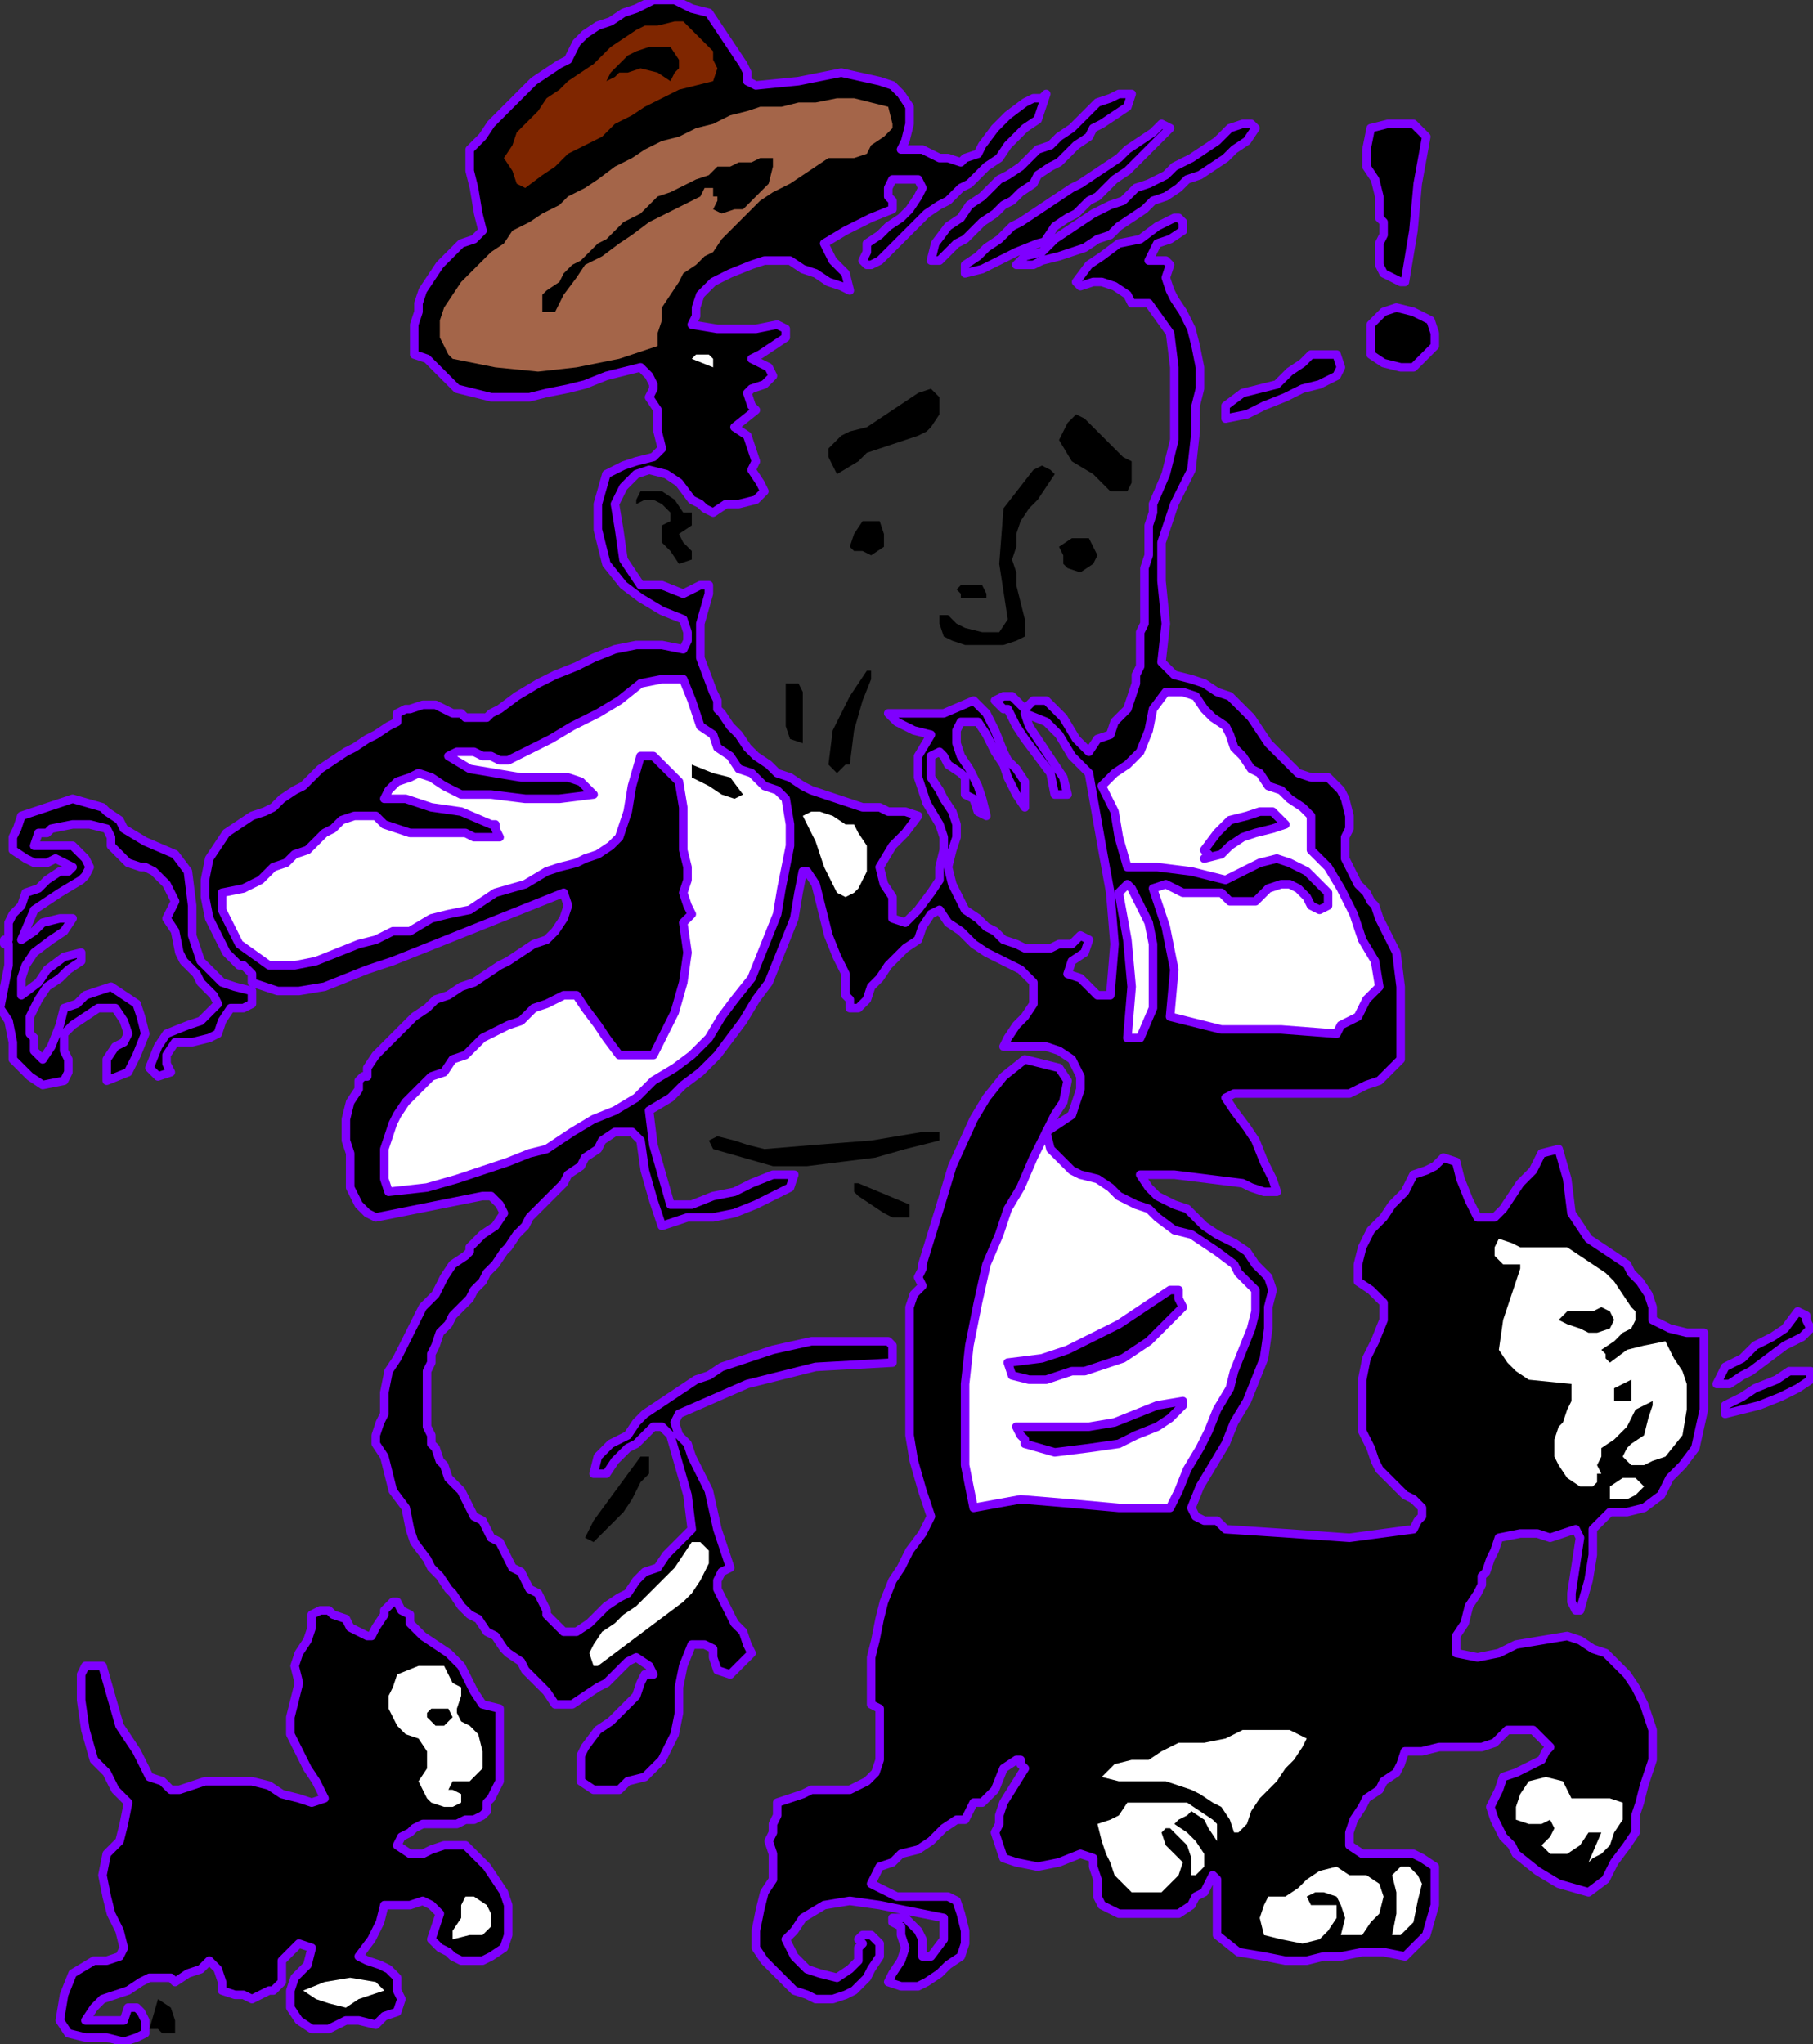 <?xml version="1.0" encoding="UTF-8" standalone="no"?>
<svg
   xmlns:dc="http://purl.org/dc/elements/1.1/"
   xmlns:cc="http://creativecommons.org/ns#"
   xmlns:rdf="http://www.w3.org/1999/02/22-rdf-syntax-ns#"
   xmlns:svg="http://www.w3.org/2000/svg"
   xmlns="http://www.w3.org/2000/svg"
   xmlns:sodipodi="http://sodipodi.sourceforge.net/DTD/sodipodi-0.dtd"
   xmlns:inkscape="http://www.inkscape.org/namespaces/inkscape"
   version="1.0"
   width="127.677mm"
   height="143.933mm"
   id="svg107"
   sodipodi:docname="PESSG081.WMF">
  <rect width="100%" height="100%" fill="#333333" stroke="none"/>
  <sodipodi:namedview
     pagecolor="#ffffff"
     bordercolor="#666666"
     borderopacity="1"
     objecttolerance="10"
     gridtolerance="10"
     guidetolerance="10"
     inkscape:pageopacity="0"
     inkscape:pageshadow="2"
     inkscape:window-width="640"
     inkscape:window-height="480"
     id="namedview109" />
  <defs
     id="defs3">
    <pattern
       id="WMFhbasepattern"
       patternUnits="userSpaceOnUse"
       width="6"
       height="6"
       x="0"
       y="0" />
  </defs>
  <path
     style="fill:#000000;fill-rule:evenodd;fill-opacity:1;stroke:#7f00ff;stroke-width:2.273px;stroke-linecap:round;stroke-linejoin:round;stroke-miterlimit:4;stroke-dasharray:none;stroke-opacity:1;"
     d="  M 197.769,17.051   L 198.906,19.325   L 198.906,21.598   L 201.179,22.735   L 201.179,22.735   L 212.545,21.598   L 223.911,19.325   L 234.14,21.598   L 234.14,21.598   L 237.55,22.735   L 239.823,25.008   L 242.097,28.418   L 242.097,28.418   L 242.097,32.965   L 240.96,37.512   L 239.823,39.786   L 239.823,39.786   L 242.097,39.786   L 245.506,39.786   L 247.78,40.923   L 250.053,42.059   L 252.326,42.059   L 255.736,43.196   L 256.872,42.059   L 260.282,40.923   L 261.419,38.649   L 261.419,38.649   L 264.829,34.102   L 268.238,30.692   L 272.785,27.282   L 272.785,27.282   L 275.058,26.145   L 277.331,26.145   L 278.468,25.008   L 278.468,25.008   L 277.331,28.418   L 276.195,31.829   L 272.785,34.102   L 270.512,36.376   L 270.512,36.376   L 268.238,38.649   L 265.965,42.059   L 262.555,44.333   L 260.282,46.606   L 258.009,48.88   L 255.736,50.016   L 252.326,53.427   L 250.053,54.563   L 246.643,56.837   L 244.37,59.11   L 242.097,61.384   L 239.823,63.657   L 236.414,67.067   L 234.14,69.341   L 234.14,69.341   L 234.14,69.341   L 231.867,70.478   L 230.731,70.478   L 230.731,70.478   L 229.594,69.341   L 230.731,67.067   L 230.731,64.794   L 230.731,64.794   L 234.14,62.521   L 236.414,60.247   L 239.823,57.974   L 242.097,55.7   L 244.37,52.29   L 245.506,50.016   L 245.506,50.016   L 244.37,47.743   L 240.96,47.743   L 237.55,47.743   L 237.55,47.743   L 236.414,50.016   L 236.414,52.29   L 237.55,53.427   L 237.55,55.7   L 237.55,55.7   L 231.867,57.974   L 225.048,61.384   L 219.365,64.794   L 219.365,64.794   L 221.638,69.341   L 225.048,72.751   L 226.184,77.298   L 226.184,77.298   L 223.911,76.161   L 220.501,75.025   L 217.091,72.751   L 213.682,71.614   L 210.272,69.341   L 206.862,69.341   L 203.452,69.341   L 200.042,70.478   L 200.042,70.478   L 194.359,72.751   L 189.813,75.025   L 186.403,78.435   L 186.403,78.435   L 185.266,81.845   L 185.266,84.118   L 184.13,86.392   L 184.13,86.392   L 190.949,87.529   L 196.632,87.529   L 201.179,87.529   L 206.862,86.392   L 206.862,86.392   L 209.135,87.529   L 209.135,88.665   L 209.135,89.802   L 209.135,89.802   L 205.725,92.076   L 202.315,94.349   L 200.042,95.486   L 200.042,95.486   L 202.315,96.623   L 204.589,97.759   L 205.725,100.033   L 205.725,100.033   L 203.452,102.306   L 200.042,103.443   L 198.906,104.58   L 200.042,107.99   L 200.042,107.99   L 201.179,109.127   L 195.496,113.674   L 198.906,115.947   L 200.042,119.357   L 201.179,122.768   L 201.179,122.768   L 200.042,125.041   L 202.315,128.451   L 203.452,130.725   L 203.452,130.725   L 201.179,132.998   L 196.632,134.135   L 193.223,134.135   L 189.813,136.408   L 189.813,136.408   L 187.54,135.272   L 186.403,134.135   L 184.13,132.998   L 184.13,132.998   L 180.72,128.451   L 177.31,126.178   L 172.764,125.041   L 172.764,125.041   L 169.354,126.178   L 165.944,129.588   L 163.671,134.135   L 163.671,134.135   L 164.808,140.955   L 165.944,148.912   L 170.491,155.733   L 170.491,155.733   L 176.174,155.733   L 181.857,158.006   L 186.403,155.733   L 186.403,155.733   L 187.54,155.733   L 188.676,155.733   L 188.676,158.006   L 188.676,158.006   L 186.403,165.964   L 186.403,175.057   L 189.813,184.151   L 189.813,184.151   L 190.949,186.425   L 190.949,188.698   L 192.086,189.835   L 192.086,189.835   L 194.359,193.245   L 196.632,195.519   L 198.906,198.929   L 201.179,201.202   L 204.589,203.476   L 206.862,205.749   L 210.272,206.886   L 213.682,209.16   L 215.955,210.296   L 219.365,211.433   L 222.774,212.57   L 226.184,213.706   L 229.594,214.843   L 234.14,214.843   L 236.414,215.98   L 240.96,215.98   L 244.37,217.117   L 244.37,217.117   L 240.96,221.664   L 237.55,225.074   L 234.14,230.757   L 234.14,230.757   L 235.277,235.304   L 237.55,238.715   L 237.55,244.398   L 237.55,244.398   L 240.96,245.535   L 242.097,244.398   L 244.37,242.125   L 244.37,242.125   L 247.78,237.578   L 250.053,234.168   L 250.053,230.757   L 250.053,230.757   L 251.189,226.211   L 251.189,222.8   L 250.053,219.39   L 250.053,219.39   L 246.643,213.706   L 244.37,206.886   L 244.37,201.202   L 244.37,201.202   L 247.78,195.519   L 243.233,194.382   L 238.687,192.108   L 236.414,189.835   L 236.414,189.835   L 244.37,189.835   L 251.189,189.835   L 259.146,186.425   L 259.146,186.425   L 262.555,189.835   L 264.829,194.382   L 267.102,200.066   L 267.102,200.066   L 268.238,202.339   L 270.512,204.613   L 272.785,208.023   L 272.785,211.433   L 272.785,214.843   L 272.785,214.843   L 270.512,211.433   L 268.238,206.886   L 267.102,203.476   L 267.102,203.476   L 264.829,200.066   L 262.555,195.519   L 260.282,192.108   L 255.736,192.108   L 255.736,192.108   L 254.599,194.382   L 254.599,197.792   L 255.736,201.202   L 255.736,201.202   L 258.009,204.613   L 260.282,209.16   L 261.419,212.57   L 262.555,217.117   L 262.555,217.117   L 260.282,215.98   L 259.146,212.57   L 256.872,211.433   L 256.872,211.433   L 256.872,206.886   L 255.736,205.749   L 252.326,203.476   L 251.189,201.202   L 251.189,201.202   L 250.053,200.066   L 247.78,201.202   L 247.78,204.613   L 247.78,206.886   L 247.78,206.886   L 250.053,210.296   L 251.189,212.57   L 253.463,215.98   L 254.599,219.39   L 254.599,222.8   L 253.463,226.211   L 253.463,226.211   L 252.326,230.757   L 253.463,235.304   L 255.736,239.851   L 255.736,239.851   L 256.872,242.125   L 260.282,244.398   L 262.555,246.672   L 264.829,247.809   L 267.102,250.082   L 270.512,251.219   L 272.785,252.355   L 276.195,252.355   L 279.605,252.355   L 281.878,251.219   L 281.878,251.219   L 285.288,251.219   L 287.561,248.945   L 289.834,250.082   L 289.834,250.082   L 288.697,253.492   L 285.288,255.766   L 284.151,259.176   L 284.151,259.176   L 287.561,260.313   L 289.834,262.586   L 292.107,264.86   L 295.517,264.86   L 295.517,264.86   L 296.654,251.219   L 295.517,237.578   L 293.244,225.074   L 293.244,225.074   L 289.834,205.749   L 285.288,201.202   L 281.878,195.519   L 278.468,192.108   L 272.785,189.835   L 272.785,189.835   L 273.922,193.245   L 276.195,196.655   L 278.468,200.066   L 280.741,203.476   L 283.014,206.886   L 284.151,211.433   L 284.151,211.433   L 283.014,211.433   L 281.878,211.433   L 280.741,211.433   L 280.741,211.433   L 279.605,205.749   L 276.195,201.202   L 272.785,196.655   L 270.512,193.245   L 268.238,188.698   L 268.238,188.698   L 267.102,188.698   L 265.965,187.562   L 264.829,186.425   L 264.829,186.425   L 267.102,185.288   L 269.375,185.288   L 270.512,186.425   L 270.512,186.425   L 272.785,188.698   L 275.058,186.425   L 276.195,186.425   L 278.468,186.425   L 278.468,186.425   L 283.014,190.972   L 286.424,196.655   L 289.834,200.066   L 289.834,200.066   L 292.107,196.655   L 295.517,195.519   L 296.654,192.108   L 297.79,190.972   L 300.063,188.698   L 301.2,185.288   L 302.337,181.878   L 302.337,179.604   L 303.473,177.331   L 303.473,173.921   L 303.473,171.647   L 303.473,168.237   L 304.61,165.964   L 304.61,162.553   L 304.61,159.143   L 304.61,156.87   L 304.61,153.459   L 304.61,151.186   L 305.746,147.776   L 305.746,145.502   L 305.746,142.092   L 305.746,139.819   L 306.883,136.408   L 306.883,134.135   L 306.883,134.135   L 310.293,126.178   L 312.566,117.084   L 312.566,107.99   L 312.566,107.99   L 312.566,97.759   L 311.429,88.665   L 305.746,80.708   L 305.746,80.708   L 303.473,80.708   L 302.337,80.708   L 301.2,80.708   L 301.2,80.708   L 300.063,78.435   L 296.654,76.161   L 293.244,75.025   L 293.244,75.025   L 290.971,75.025   L 287.561,76.161   L 286.424,75.025   L 286.424,75.025   L 289.834,70.478   L 293.244,68.204   L 297.79,64.794   L 303.473,63.657   L 308.02,60.247   L 312.566,57.974   L 312.566,57.974   L 313.703,57.974   L 314.839,59.11   L 314.839,61.384   L 314.839,61.384   L 311.429,63.657   L 308.02,64.794   L 305.746,69.341   L 305.746,69.341   L 308.02,69.341   L 310.293,69.341   L 311.429,70.478   L 311.429,70.478   L 310.293,73.888   L 311.429,77.298   L 312.566,79.572   L 314.839,82.982   L 314.839,82.982   L 317.112,87.529   L 318.249,92.076   L 319.386,97.759   L 319.386,103.443   L 318.249,107.99   L 318.249,113.674   L 318.249,113.674   L 318.249,114.81   L 317.112,125.041   L 312.566,134.135   L 309.156,144.366   L 309.156,144.366   L 309.156,154.596   L 310.293,165.964   L 309.156,176.194   L 309.156,176.194   L 312.566,179.604   L 317.112,180.741   L 320.522,181.878   L 320.522,181.878   L 323.932,184.151   L 327.342,185.288   L 330.752,188.698   L 333.025,190.972   L 335.298,194.382   L 337.571,197.792   L 339.845,200.066   L 342.118,202.339   L 345.528,205.749   L 348.937,206.886   L 353.484,206.886   L 353.484,206.886   L 356.894,210.296   L 358.03,212.57   L 359.167,217.117   L 359.167,220.527   L 359.167,220.527   L 358.03,222.8   L 358.03,226.211   L 358.03,228.484   L 359.167,230.757   L 360.303,233.031   L 361.44,235.304   L 363.713,237.578   L 364.85,239.851   L 365.986,240.988   L 367.123,244.398   L 367.123,244.398   L 371.669,253.492   L 372.806,262.586   L 372.806,272.817   L 372.806,281.911   L 372.806,281.911   L 370.533,284.184   L 368.26,286.458   L 367.123,287.594   L 363.713,288.731   L 361.44,289.868   L 359.167,291.005   L 356.894,291.005   L 353.484,291.005   L 351.211,291.005   L 347.801,291.005   L 345.528,291.005   L 342.118,291.005   L 339.845,291.005   L 336.435,291.005   L 334.162,291.005   L 331.888,291.005   L 328.478,291.005   L 326.205,292.141   L 326.205,292.141   L 328.478,295.551   L 331.888,300.098   L 334.162,303.509   L 336.435,309.192   L 336.435,309.192   L 337.571,311.466   L 338.708,313.739   L 339.845,317.149   L 339.845,317.149   L 336.435,317.149   L 333.025,316.013   L 330.752,314.876   L 330.752,314.876   L 321.659,313.739   L 312.566,312.603   L 303.473,312.603   L 303.473,312.603   L 305.746,316.013   L 308.02,318.286   L 312.566,320.56   L 312.566,320.56   L 315.976,321.696   L 318.249,323.97   L 320.522,326.243   L 320.522,326.243   L 323.932,328.517   L 328.478,330.79   L 331.888,333.064   L 334.162,336.474   L 337.571,339.884   L 338.708,343.294   L 337.571,347.841   L 337.571,347.841   L 337.571,353.525   L 336.435,361.482   L 334.162,367.166   L 331.888,372.85   L 328.478,378.533   L 326.205,384.217   L 322.795,389.901   L 319.386,395.584   L 317.112,401.268   L 317.112,401.268   L 318.249,403.541   L 320.522,404.678   L 323.932,404.678   L 326.205,406.952   L 326.205,406.952   L 343.254,408.088   L 359.167,409.225   L 376.216,406.952   L 376.216,406.952   L 377.352,404.678   L 378.489,403.541   L 378.489,401.268   L 378.489,401.268   L 376.216,398.994   L 373.943,397.858   L 371.669,395.584   L 369.396,393.311   L 367.123,391.037   L 365.986,388.764   L 364.85,385.354   L 363.713,383.08   L 362.577,380.807   L 362.577,378.533   L 362.577,375.123   L 362.577,372.85   L 362.577,372.85   L 362.577,367.166   L 363.713,361.482   L 365.986,356.935   L 368.26,351.252   L 368.26,351.252   L 368.26,346.705   L 364.85,343.294   L 361.44,341.021   L 361.44,336.474   L 361.44,336.474   L 362.577,331.927   L 364.85,327.38   L 368.26,323.97   L 370.533,320.56   L 373.943,317.149   L 376.216,312.603   L 376.216,312.603   L 379.626,311.466   L 381.899,310.329   L 384.172,308.056   L 387.582,309.192   L 387.582,309.192   L 388.718,313.739   L 390.992,319.423   L 393.265,323.97   L 393.265,323.97   L 397.811,323.97   L 400.085,321.696   L 402.358,318.286   L 404.631,314.876   L 404.631,314.876   L 408.041,311.466   L 410.314,306.919   L 414.86,305.782   L 414.86,305.782   L 417.134,313.739   L 418.27,322.833   L 422.817,329.654   L 429.636,334.2   L 429.636,334.2   L 433.046,336.474   L 434.183,338.747   L 436.456,341.021   L 438.729,344.431   L 439.866,347.841   L 439.866,351.252   L 439.866,351.252   L 444.412,353.525   L 448.958,354.662   L 453.505,354.662   L 453.505,354.662   L 453.505,364.892   L 453.505,375.123   L 451.232,385.354   L 451.232,385.354   L 447.822,389.901   L 444.412,393.311   L 442.139,397.858   L 437.592,401.268   L 437.592,401.268   L 433.046,402.405   L 428.5,402.405   L 423.953,406.952   L 423.953,406.952   L 423.953,413.772   L 422.817,420.592   L 420.543,428.55   L 420.543,428.55   L 419.407,428.55   L 418.27,426.276   L 418.27,424.003   L 418.27,424.003   L 420.543,409.225   L 419.407,406.952   L 415.997,408.088   L 412.587,409.225   L 412.587,409.225   L 409.177,408.088   L 404.631,408.088   L 398.948,409.225   L 398.948,409.225   L 397.811,412.635   L 396.675,414.909   L 395.538,418.319   L 395.538,418.319   L 394.402,419.456   L 394.402,421.729   L 393.265,424.003   L 393.265,424.003   L 390.992,427.413   L 389.855,431.96   L 387.582,435.37   L 387.582,435.37   L 387.582,437.644   L 387.582,438.78   L 387.582,439.917   L 387.582,439.917   L 393.265,441.054   L 398.948,439.917   L 403.494,437.644   L 403.494,437.644   L 417.134,435.37   L 420.543,436.507   L 423.953,438.78   L 427.363,439.917   L 430.773,443.327   L 433.046,445.601   L 435.319,449.011   L 437.592,453.558   L 438.729,456.968   L 439.866,460.378   L 439.866,460.378   L 439.866,464.925   L 439.866,468.335   L 438.729,471.746   L 437.592,475.156   L 436.456,479.703   L 435.319,483.113   L 435.319,487.66   L 435.319,487.66   L 433.046,491.07   L 429.636,495.617   L 427.363,500.164   L 422.817,503.574   L 422.817,503.574   L 414.86,501.301   L 409.177,497.891   L 403.494,493.344   L 403.494,493.344   L 402.358,491.07   L 400.085,488.797   L 398.948,486.523   L 397.811,484.25   L 396.675,480.839   L 397.811,478.566   L 398.948,476.293   L 398.948,476.293   L 400.085,472.882   L 403.494,471.746   L 405.768,470.609   L 408.041,469.472   L 410.314,468.335   L 410.314,468.335   L 411.451,466.062   L 412.587,464.925   L 410.314,462.652   L 410.314,462.652   L 408.041,460.378   L 404.631,460.378   L 401.221,460.378   L 401.221,460.378   L 397.811,463.788   L 394.402,464.925   L 390.992,464.925   L 386.445,464.925   L 383.035,464.925   L 378.489,466.062   L 373.943,466.062   L 373.943,466.062   L 372.806,469.472   L 371.669,471.746   L 368.26,474.019   L 367.123,476.293   L 363.713,478.566   L 362.577,480.839   L 360.303,484.25   L 359.167,487.66   L 359.167,491.07   L 359.167,491.07   L 362.577,493.344   L 365.986,493.344   L 369.396,493.344   L 372.806,493.344   L 376.216,493.344   L 378.489,494.48   L 381.899,496.754   L 381.899,501.301   L 381.899,501.301   L 381.899,506.984   L 379.626,514.942   L 373.943,520.625   L 373.943,520.625   L 368.26,519.489   L 362.577,519.489   L 356.894,520.625   L 356.894,520.625   L 352.347,520.625   L 347.801,521.762   L 342.118,521.762   L 342.118,521.762   L 336.435,520.625   L 329.615,519.489   L 323.932,514.942   L 323.932,514.942   L 323.932,501.301   L 323.932,500.164   L 323.932,500.164   L 322.795,499.027   L 322.795,499.027   L 321.659,501.301   L 320.522,503.574   L 318.249,504.711   L 318.249,504.711   L 317.112,506.984   L 313.703,509.258   L 310.293,509.258   L 305.746,509.258   L 302.337,509.258   L 297.79,509.258   L 297.79,509.258   L 295.517,508.121   L 293.244,506.984   L 292.107,504.711   L 292.107,502.437   L 292.107,500.164   L 290.971,496.754   L 290.971,494.48   L 287.561,493.344   L 287.561,493.344   L 281.878,495.617   L 276.195,496.754   L 270.512,495.617   L 270.512,495.617   L 267.102,494.48   L 265.965,491.07   L 264.829,487.66   L 264.829,487.66   L 265.965,485.386   L 265.965,483.113   L 267.102,479.703   L 267.102,479.703   L 272.785,470.609   L 271.648,469.472   L 271.648,468.335   L 270.512,468.335   L 270.512,468.335   L 267.102,470.609   L 264.829,476.293   L 261.419,479.703   L 261.419,479.703   L 259.146,479.703   L 258.009,481.976   L 256.872,484.25   L 256.872,484.25   L 254.599,484.25   L 251.189,486.523   L 247.78,489.933   L 244.37,492.207   L 239.823,493.344   L 239.823,493.344   L 237.55,495.617   L 234.14,496.754   L 231.867,501.301   L 231.867,501.301   L 234.14,502.437   L 236.414,503.574   L 238.687,504.711   L 240.96,504.711   L 244.37,504.711   L 246.643,504.711   L 250.053,504.711   L 252.326,504.711   L 254.599,505.848   L 255.736,509.258   L 255.736,509.258   L 256.872,513.805   L 256.872,517.215   L 255.736,520.625   L 255.736,520.625   L 252.326,522.899   L 250.053,525.172   L 246.643,527.446   L 244.37,528.582   L 239.823,528.582   L 236.414,527.446   L 236.414,527.446   L 237.55,525.172   L 239.823,521.762   L 240.96,518.352   L 239.823,514.942   L 239.823,514.942   L 239.823,512.668   L 237.55,511.531   L 237.55,510.395   L 237.55,510.395   L 240.96,510.395   L 244.37,513.805   L 245.506,516.078   L 245.506,516.078   L 245.506,518.352   L 245.506,520.625   L 247.78,520.625   L 247.78,520.625   L 251.189,516.078   L 251.189,513.805   L 251.189,511.531   L 251.189,510.395   L 251.189,510.395   L 245.506,509.258   L 239.823,508.121   L 234.14,506.984   L 234.14,506.984   L 226.184,505.848   L 219.365,506.984   L 213.682,510.395   L 213.682,510.395   L 211.408,513.805   L 209.135,516.078   L 211.408,520.625   L 211.408,520.625   L 214.818,524.035   L 218.228,525.172   L 222.774,526.309   L 222.774,526.309   L 226.184,524.035   L 228.457,521.762   L 228.457,518.352   L 228.457,518.352   L 229.594,517.215   L 229.594,517.215   L 228.457,516.078   L 228.457,516.078   L 229.594,514.942   L 230.731,514.942   L 231.867,514.942   L 231.867,514.942   L 234.14,517.215   L 234.14,520.625   L 231.867,524.035   L 231.867,524.035   L 230.731,526.309   L 227.321,529.719   L 225.048,530.856   L 221.638,531.993   L 217.091,531.993   L 217.091,531.993   L 214.818,530.856   L 211.408,529.719   L 209.135,527.446   L 209.135,527.446   L 206.862,525.172   L 203.452,521.762   L 201.179,518.352   L 201.179,518.352   L 201.179,513.805   L 202.315,508.121   L 203.452,503.574   L 203.452,503.574   L 205.725,500.164   L 205.725,497.891   L 205.725,495.617   L 205.725,493.344   L 204.589,489.933   L 205.725,487.66   L 205.725,487.66   L 205.725,485.386   L 206.862,483.113   L 206.862,479.703   L 206.862,479.703   L 210.272,478.566   L 213.682,477.429   L 215.955,476.293   L 219.365,476.293   L 222.774,476.293   L 226.184,476.293   L 228.457,475.156   L 230.731,474.019   L 233.004,471.746   L 234.14,468.335   L 234.14,468.335   L 234.14,463.788   L 234.14,459.242   L 234.14,454.695   L 234.14,454.695   L 231.867,453.558   L 231.867,447.874   L 231.867,441.054   L 233.004,436.507   L 234.14,430.823   L 235.277,426.276   L 237.55,420.592   L 239.823,417.182   L 242.097,412.635   L 245.506,408.088   L 247.78,403.541   L 247.78,403.541   L 245.506,396.721   L 243.233,388.764   L 242.097,381.943   L 242.097,375.123   L 242.097,367.166   L 242.097,359.209   L 242.097,351.252   L 242.097,351.252   L 242.097,347.841   L 243.233,344.431   L 245.506,342.158   L 245.506,342.158   L 244.37,339.884   L 245.506,337.611   L 245.506,336.474   L 245.506,336.474   L 250.053,321.696   L 253.463,310.329   L 259.146,297.825   L 259.146,297.825   L 262.555,292.141   L 267.102,286.458   L 272.785,281.911   L 272.785,281.911   L 277.331,283.047   L 281.878,284.184   L 284.151,287.594   L 284.151,287.594   L 283.014,293.278   L 280.741,296.688   L 278.468,301.235   L 278.468,301.235   L 281.878,298.962   L 285.288,296.688   L 286.424,293.278   L 287.561,289.868   L 287.561,286.458   L 287.561,286.458   L 285.288,281.911   L 281.878,279.637   L 278.468,278.5   L 278.468,278.5   L 275.058,278.5   L 270.512,278.5   L 267.102,278.5   L 267.102,278.5   L 268.238,276.227   L 270.512,272.817   L 272.785,270.543   L 275.058,267.133   L 275.058,264.86   L 275.058,261.449   L 275.058,261.449   L 271.648,258.039   L 267.102,255.766   L 262.555,253.492   L 262.555,253.492   L 259.146,251.219   L 255.736,247.809   L 252.326,245.535   L 250.053,242.125   L 250.053,242.125   L 247.78,243.262   L 245.506,246.672   L 244.37,250.082   L 244.37,250.082   L 240.96,252.355   L 238.687,254.629   L 236.414,256.902   L 234.14,260.313   L 231.867,262.586   L 230.731,265.996   L 228.457,268.27   L 228.457,268.27   L 226.184,268.27   L 226.184,265.996   L 225.048,264.86   L 225.048,264.86   L 225.048,259.176   L 222.774,254.629   L 220.501,248.945   L 219.365,244.398   L 219.365,244.398   L 218.228,239.851   L 217.091,235.304   L 214.818,231.894   L 214.818,231.894   L 213.682,231.894   L 212.545,237.578   L 211.408,244.398   L 209.135,250.082   L 206.862,255.766   L 204.589,261.449   L 201.179,265.996   L 197.769,271.68   L 194.359,276.227   L 190.949,280.774   L 186.403,285.321   L 181.857,288.731   L 178.447,292.141   L 172.764,295.551   L 172.764,295.551   L 173.9,304.645   L 176.174,312.603   L 178.447,320.56   L 178.447,320.56   L 184.13,320.56   L 189.813,318.286   L 195.496,317.149   L 200.042,314.876   L 205.725,312.603   L 211.408,312.603   L 211.408,312.603   L 210.272,316.013   L 205.725,318.286   L 201.179,320.56   L 201.179,320.56   L 195.496,322.833   L 189.813,323.97   L 182.993,323.97   L 176.174,326.243   L 176.174,326.243   L 173.9,319.423   L 171.627,311.466   L 170.491,303.509   L 170.491,303.509   L 168.217,301.235   L 165.944,301.235   L 163.671,301.235   L 163.671,301.235   L 160.261,303.509   L 159.125,305.782   L 155.715,308.056   L 154.578,310.329   L 151.168,312.603   L 150.032,314.876   L 147.758,317.149   L 145.485,319.423   L 143.212,321.696   L 140.939,323.97   L 139.802,326.243   L 137.529,328.517   L 135.256,331.927   L 134.119,333.064   L 131.846,336.474   L 129.573,338.747   L 128.436,341.021   L 126.163,343.294   L 125.026,345.568   L 122.753,347.841   L 120.48,350.115   L 119.343,352.388   L 117.07,354.662   L 117.07,354.662   L 115.934,358.072   L 114.797,360.345   L 114.797,362.619   L 113.66,364.892   L 113.66,367.166   L 113.66,369.439   L 113.66,372.85   L 113.66,375.123   L 113.66,377.396   L 113.66,379.67   L 114.797,381.943   L 114.797,384.217   L 115.934,385.354   L 117.07,388.764   L 118.207,389.901   L 119.343,393.311   L 120.48,394.448   L 122.753,396.721   L 123.89,398.994   L 125.026,401.268   L 126.163,403.541   L 128.436,404.678   L 129.573,406.952   L 130.709,409.225   L 132.983,410.362   L 134.119,412.635   L 135.256,414.909   L 136.392,417.182   L 138.666,418.319   L 139.802,420.592   L 140.939,422.866   L 143.212,424.003   L 144.349,426.276   L 145.485,428.55   L 145.485,429.686   L 145.485,429.686   L 147.758,431.96   L 150.032,434.233   L 153.442,434.233   L 153.442,434.233   L 156.851,431.96   L 159.125,429.686   L 161.398,427.413   L 164.808,425.139   L 167.081,424.003   L 169.354,420.592   L 171.627,418.319   L 175.037,417.182   L 177.31,413.772   L 179.583,411.499   L 181.857,409.225   L 184.13,406.952   L 184.13,406.952   L 182.993,397.858   L 180.72,389.901   L 178.447,381.943   L 178.447,381.943   L 176.174,379.67   L 173.9,379.67   L 171.627,381.943   L 169.354,384.217   L 167.081,385.354   L 167.081,385.354   L 163.671,388.764   L 161.398,392.174   L 157.988,392.174   L 157.988,392.174   L 159.125,387.627   L 162.534,384.217   L 167.081,381.943   L 167.081,381.943   L 169.354,378.533   L 171.627,376.26   L 175.037,373.986   L 178.447,371.713   L 181.857,369.439   L 185.266,367.166   L 188.676,366.029   L 192.086,363.756   L 195.496,362.619   L 198.906,361.482   L 202.315,360.345   L 205.725,359.209   L 205.725,359.209   L 215.955,356.935   L 226.184,356.935   L 236.414,356.935   L 236.414,356.935   L 237.55,358.072   L 237.55,360.345   L 237.55,362.619   L 237.55,362.619   L 217.091,363.756   L 198.906,368.303   L 180.72,376.26   L 180.72,376.26   L 179.583,378.533   L 180.72,381.943   L 182.993,384.217   L 184.13,387.627   L 184.13,387.627   L 188.676,396.721   L 190.949,406.952   L 194.359,417.182   L 194.359,417.182   L 192.086,418.319   L 190.949,420.592   L 190.949,422.866   L 192.086,425.139   L 193.223,427.413   L 194.359,429.686   L 195.496,431.96   L 197.769,434.233   L 198.906,437.644   L 200.042,439.917   L 200.042,439.917   L 198.906,441.054   L 196.632,443.327   L 194.359,445.601   L 194.359,445.601   L 190.949,444.464   L 189.813,441.054   L 189.813,438.78   L 187.54,437.644   L 184.13,437.644   L 184.13,437.644   L 181.857,443.327   L 180.72,449.011   L 180.72,455.831   L 179.583,461.515   L 176.174,468.335   L 176.174,468.335   L 173.9,470.609   L 171.627,472.882   L 167.081,474.019   L 167.081,474.019   L 164.808,476.293   L 161.398,476.293   L 157.988,476.293   L 157.988,476.293   L 154.578,474.019   L 154.578,470.609   L 154.578,467.199   L 155.715,464.925   L 155.715,464.925   L 159.125,460.378   L 162.534,458.105   L 165.944,454.695   L 169.354,451.284   L 170.491,447.874   L 170.491,447.874   L 171.627,445.601   L 173.9,445.601   L 172.764,443.327   L 172.764,443.327   L 169.354,441.054   L 167.081,442.19   L 164.808,444.464   L 161.398,447.874   L 159.125,449.011   L 159.125,449.011   L 155.715,451.284   L 152.305,453.558   L 147.758,453.558   L 147.758,453.558   L 145.485,450.148   L 144.349,449.011   L 142.075,446.737   L 139.802,444.464   L 138.666,442.19   L 135.256,439.917   L 134.119,438.78   L 131.846,435.37   L 129.573,434.233   L 127.3,430.823   L 125.026,429.686   L 122.753,427.413   L 120.48,424.003   L 119.343,422.866   L 117.07,419.456   L 114.797,417.182   L 113.66,414.909   L 113.66,414.909   L 110.251,410.362   L 109.114,406.952   L 107.977,401.268   L 107.977,401.268   L 104.568,396.721   L 103.431,392.174   L 102.294,387.627   L 102.294,387.627   L 100.021,384.217   L 100.021,381.943   L 101.158,378.533   L 102.294,376.26   L 102.294,372.85   L 102.294,370.576   L 102.294,370.576   L 103.431,364.892   L 105.704,361.482   L 107.977,356.935   L 110.251,352.388   L 112.524,347.841   L 115.934,344.431   L 118.207,339.884   L 120.48,336.474   L 120.48,336.474   L 123.89,334.2   L 125.026,333.064   L 125.026,331.927   L 125.026,331.927   L 128.436,328.517   L 131.846,326.243   L 134.119,322.833   L 134.119,322.833   L 132.983,320.56   L 130.709,318.286   L 128.436,318.286   L 128.436,318.286   L 100.021,323.97   L 97.748,322.833   L 95.475,320.56   L 94.338,318.286   L 93.202,316.013   L 93.202,312.603   L 93.202,309.192   L 93.202,306.919   L 92.065,303.509   L 92.065,303.509   L 92.065,301.235   L 92.065,297.825   L 93.202,293.278   L 95.475,289.868   L 95.475,289.868   L 95.475,287.594   L 96.611,286.458   L 97.748,286.458   L 97.748,286.458   L 97.748,284.184   L 100.021,280.774   L 103.431,277.364   L 105.704,275.09   L 107.977,272.817   L 110.251,270.543   L 113.66,268.27   L 115.934,265.996   L 119.343,264.86   L 122.753,262.586   L 126.163,261.449   L 129.573,259.176   L 132.983,256.902   L 135.256,255.766   L 138.666,253.492   L 142.075,251.219   L 145.485,250.082   L 147.758,247.809   L 147.758,247.809   L 150.032,244.398   L 151.168,240.988   L 150.032,237.578   L 150.032,237.578   L 144.349,239.851   L 138.666,242.125   L 132.983,244.398   L 127.3,246.672   L 121.617,248.945   L 115.934,251.219   L 110.251,253.492   L 104.568,255.766   L 97.748,258.039   L 92.065,260.313   L 86.382,262.586   L 86.382,262.586   L 79.562,263.723   L 73.879,263.723   L 67.06,261.449   L 67.06,261.449   L 67.06,259.176   L 64.786,256.902   L 63.65,256.902   L 63.65,256.902   L 60.24,253.492   L 57.967,248.945   L 55.694,244.398   L 54.557,238.715   L 54.557,234.168   L 55.694,228.484   L 55.694,228.484   L 57.967,225.074   L 60.24,221.664   L 63.65,219.39   L 67.06,217.117   L 70.469,215.98   L 72.743,214.843   L 72.743,214.843   L 75.016,212.57   L 78.426,210.296   L 80.699,209.16   L 82.972,206.886   L 85.245,204.613   L 88.655,202.339   L 92.065,200.066   L 94.338,198.929   L 97.748,196.655   L 100.021,195.519   L 103.431,193.245   L 105.704,192.108   L 105.704,192.108   L 105.704,189.835   L 107.977,188.698   L 109.114,188.698   L 109.114,188.698   L 112.524,187.562   L 113.66,187.562   L 115.934,187.562   L 118.207,188.698   L 120.48,189.835   L 122.753,189.835   L 123.89,190.972   L 126.163,190.972   L 128.436,190.972   L 129.573,190.972   L 130.709,189.835   L 132.983,188.698   L 132.983,188.698   L 137.529,185.288   L 143.212,181.878   L 147.758,179.604   L 153.442,177.331   L 157.988,175.057   L 163.671,172.784   L 163.671,172.784   L 169.354,171.647   L 176.174,171.647   L 181.857,172.784   L 181.857,172.784   L 182.993,170.51   L 182.993,168.237   L 181.857,164.827   L 181.857,164.827   L 176.174,162.553   L 170.491,159.143   L 165.944,155.733   L 161.398,150.049   L 161.398,150.049   L 159.125,140.955   L 159.125,134.135   L 161.398,126.178   L 161.398,126.178   L 165.944,123.904   L 169.354,122.768   L 173.9,121.631   L 176.174,119.357   L 176.174,119.357   L 175.037,114.81   L 175.037,109.127   L 172.764,105.716   L 172.764,105.716   L 173.9,103.443   L 173.9,102.306   L 172.764,100.033   L 172.764,100.033   L 170.491,97.759   L 165.944,98.896   L 161.398,100.033   L 155.715,102.306   L 151.168,103.443   L 145.485,104.58   L 140.939,105.716   L 135.256,105.716   L 130.709,105.716   L 126.163,104.58   L 121.617,103.443   L 118.207,100.033   L 113.66,95.486   L 113.66,95.486   L 110.251,94.349   L 110.251,92.076   L 110.251,88.665   L 110.251,86.392   L 111.387,82.982   L 111.387,80.708   L 111.387,80.708   L 112.524,77.298   L 114.797,73.888   L 117.07,70.478   L 119.343,68.204   L 122.753,64.794   L 126.163,63.657   L 128.436,61.384   L 128.436,61.384   L 127.3,56.837   L 126.163,50.016   L 125.026,45.469   L 125.026,39.786   L 128.436,36.376   L 128.436,36.376   L 130.709,32.965   L 134.119,29.555   L 136.392,27.282   L 139.802,23.871   L 142.075,21.598   L 145.485,19.325   L 148.895,17.051   L 151.168,15.914   L 151.168,15.914   L 153.442,11.367   L 155.715,9.094   L 159.125,6.82   L 162.534,5.684   L 165.944,3.41   L 169.354,2.273   L 169.354,2.273   L 173.9,0   L 179.583,0   L 184.13,2.273   L 184.13,2.273   L 188.676,3.41   L 190.949,6.82   L 193.223,10.231   L 195.496,13.641   L 197.769,17.051  z "
     id="path5" />
  <path
     style="fill:#7f2600;fill-rule:evenodd;fill-opacity:1;stroke:none;"
     d="  M 189.813,13.641   L 189.813,15.914   L 190.949,18.188   L 189.813,21.598   L 189.813,21.598   L 185.266,22.735   L 180.72,23.871   L 176.174,26.145   L 171.627,28.418   L 168.217,30.692   L 163.671,32.965   L 160.261,36.376   L 155.715,38.649   L 151.168,40.923   L 147.758,44.333   L 144.349,46.606   L 139.802,50.016   L 139.802,50.016   L 137.529,48.88   L 136.392,45.469   L 134.119,42.059   L 134.119,42.059   L 136.392,38.649   L 137.529,35.239   L 139.802,32.965   L 143.212,29.555   L 145.485,26.145   L 148.895,23.871   L 151.168,21.598   L 154.578,19.325   L 157.988,17.051   L 157.988,17.051   L 160.261,14.778   L 162.534,12.504   L 165.944,10.231   L 169.354,7.957   L 171.627,6.82   L 175.037,6.82   L 179.583,5.684   L 181.857,5.684   L 181.857,5.684   L 185.266,9.094   L 187.54,11.367   L 189.813,13.641  z "
     id="path7" />
  <path
     style="fill:#000000;fill-rule:evenodd;fill-opacity:1;stroke:none;"
     d="  M 180.72,15.914   L 180.72,18.188   L 179.583,19.325   L 178.447,21.598   L 178.447,21.598   L 175.037,19.325   L 170.491,18.188   L 167.081,19.325   L 167.081,19.325   L 164.808,19.325   L 163.671,20.461   L 161.398,21.598   L 161.398,21.598   L 162.534,19.325   L 164.808,17.051   L 167.081,14.778   L 169.354,13.641   L 172.764,12.504   L 175.037,12.504   L 178.447,12.504   L 180.72,15.914  z "
     id="path9" />
  <path
     style="fill:#000000;fill-rule:evenodd;fill-opacity:1;stroke:#7f00ff;stroke-width:2.273px;stroke-linecap:round;stroke-linejoin:round;stroke-miterlimit:4;stroke-dasharray:none;stroke-opacity:1;"
     d="  M 301.2,25.008   L 300.063,28.418   L 296.654,30.692   L 293.244,32.965   L 293.244,32.965   L 290.971,34.102   L 289.834,36.376   L 286.424,38.649   L 284.151,40.923   L 281.878,43.196   L 279.605,44.333   L 276.195,46.606   L 275.058,48.88   L 271.648,51.153   L 269.375,53.427   L 267.102,54.563   L 264.829,56.837   L 261.419,59.11   L 259.146,61.384   L 256.872,63.657   L 254.599,64.794   L 252.326,67.067   L 250.053,69.341   L 250.053,69.341   L 247.78,69.341   L 248.916,64.794   L 252.326,60.247   L 255.736,57.974   L 255.736,57.974   L 258.009,54.563   L 261.419,52.29   L 263.692,50.016   L 265.965,47.743   L 268.238,46.606   L 271.648,44.333   L 273.922,42.059   L 276.195,39.786   L 276.195,39.786   L 279.605,38.649   L 281.878,36.376   L 285.288,34.102   L 287.561,31.829   L 289.834,29.555   L 292.107,27.282   L 295.517,26.145   L 297.79,25.008   L 297.79,25.008   L 301.2,25.008  z "
     id="path11" />
  <path
     style="fill:#a46549;fill-rule:evenodd;fill-opacity:1;stroke:none;"
     d="  M 236.414,28.418   L 237.55,32.965   L 237.55,34.102   L 235.277,36.376   L 231.867,38.649   L 231.867,38.649   L 230.731,40.923   L 227.321,42.059   L 225.048,42.059   L 220.501,42.059   L 220.501,42.059   L 217.091,44.333   L 213.682,46.606   L 210.272,48.88   L 205.725,51.153   L 202.315,53.427   L 198.906,56.837   L 195.496,60.247   L 192.086,63.657   L 189.813,67.067   L 189.813,67.067   L 187.54,68.204   L 185.266,70.478   L 181.857,72.751   L 180.72,75.025   L 178.447,78.435   L 176.174,81.845   L 176.174,85.255   L 175.037,88.665   L 175.037,92.076   L 175.037,92.076   L 164.808,95.486   L 153.442,97.759   L 143.212,98.896   L 131.846,97.759   L 120.48,95.486   L 120.48,95.486   L 119.343,94.349   L 118.207,92.076   L 117.07,89.802   L 117.07,89.802   L 117.07,85.255   L 118.207,81.845   L 120.48,78.435   L 122.753,75.025   L 125.026,72.751   L 128.436,69.341   L 130.709,67.067   L 134.119,64.794   L 136.392,61.384   L 136.392,61.384   L 140.939,59.11   L 144.349,56.837   L 148.895,54.563   L 151.168,52.29   L 155.715,50.016   L 159.125,47.743   L 159.125,47.743   L 163.671,44.333   L 168.217,42.059   L 171.627,39.786   L 176.174,37.512   L 180.72,36.376   L 185.266,34.102   L 189.813,32.965   L 194.359,30.692   L 198.906,29.555   L 202.315,28.418   L 207.998,28.418   L 212.545,27.282   L 217.091,27.282   L 222.774,26.145   L 227.321,26.145   L 231.867,27.282   L 231.867,27.282   L 236.414,28.418  z "
     id="path13" />
  <path
     style="fill:#000000;fill-rule:evenodd;fill-opacity:1;stroke:#7f00ff;stroke-width:2.273px;stroke-linecap:round;stroke-linejoin:round;stroke-miterlimit:4;stroke-dasharray:none;stroke-opacity:1;"
     d="  M 334.162,34.102   L 331.888,37.512   L 328.478,39.786   L 326.205,42.059   L 322.795,44.333   L 322.795,44.333   L 319.386,46.606   L 315.976,47.743   L 313.703,50.016   L 310.293,52.29   L 306.883,53.427   L 306.883,53.427   L 304.61,55.7   L 301.2,57.974   L 297.79,60.247   L 295.517,62.521   L 292.107,63.657   L 288.697,65.931   L 285.288,67.067   L 281.878,68.204   L 277.331,69.341   L 275.058,70.478   L 270.512,70.478   L 270.512,70.478   L 272.785,68.204   L 277.331,67.067   L 280.741,63.657   L 280.741,63.657   L 276.195,64.794   L 270.512,67.067   L 265.965,69.341   L 261.419,71.614   L 256.872,72.751   L 256.872,72.751   L 256.872,70.478   L 260.282,68.204   L 262.555,65.931   L 265.965,63.657   L 269.375,60.247   L 271.648,59.11   L 275.058,56.837   L 278.468,54.563   L 281.878,52.29   L 285.288,50.016   L 287.561,48.88   L 290.971,46.606   L 294.38,44.333   L 297.79,42.059   L 300.063,39.786   L 303.473,37.512   L 306.883,35.239   L 309.156,32.965   L 309.156,32.965   L 311.429,34.102   L 309.156,36.376   L 306.883,38.649   L 304.61,40.923   L 302.337,43.196   L 300.063,45.469   L 296.654,47.743   L 294.38,50.016   L 292.107,52.29   L 289.834,53.427   L 286.424,56.837   L 284.151,57.974   L 280.741,60.247   L 278.468,63.657   L 278.468,63.657   L 280.741,63.657   L 284.151,61.384   L 287.561,59.11   L 290.971,56.837   L 295.517,54.563   L 298.927,53.427   L 302.337,50.016   L 305.746,48.88   L 310.293,46.606   L 312.566,44.333   L 317.112,42.059   L 320.522,39.786   L 323.932,37.512   L 327.342,34.102   L 330.752,32.965   L 330.752,32.965   L 331.888,32.965   L 333.025,32.965   L 334.162,34.102  z "
     id="path15" />
  <path
     style="fill:#000000;fill-rule:evenodd;fill-opacity:1;stroke:#7f00ff;stroke-width:2.273px;stroke-linecap:round;stroke-linejoin:round;stroke-miterlimit:4;stroke-dasharray:none;stroke-opacity:1;"
     d="  M 379.626,36.376   L 377.352,48.88   L 376.216,61.384   L 373.943,75.025   L 373.943,75.025   L 372.806,75.025   L 370.533,73.888   L 368.26,72.751   L 368.26,72.751   L 367.123,70.478   L 367.123,67.067   L 367.123,64.794   L 368.26,62.521   L 368.26,59.11   L 367.123,57.974   L 367.123,57.974   L 367.123,52.29   L 365.986,47.743   L 363.713,44.333   L 363.713,39.786   L 364.85,34.102   L 364.85,34.102   L 369.396,32.965   L 376.216,32.965   L 379.626,36.376  z "
     id="path17" />
  <path
     style="fill:#000000;fill-rule:evenodd;fill-opacity:1;stroke:none;"
     d="  M 205.725,44.333   L 204.589,48.88   L 201.179,52.29   L 197.769,55.7   L 197.769,55.7   L 195.496,55.7   L 192.086,56.837   L 189.813,55.7   L 189.813,55.7   L 190.949,53.427   L 190.949,52.29   L 189.813,52.29   L 189.813,52.29   L 189.813,50.016   L 187.54,50.016   L 186.403,52.29   L 186.403,52.29   L 181.857,54.563   L 177.31,56.837   L 172.764,59.11   L 168.217,62.521   L 164.808,64.794   L 160.261,68.204   L 155.715,70.478   L 153.442,73.888   L 150.032,78.435   L 150.032,78.435   L 148.895,80.708   L 147.758,82.982   L 145.485,82.982   L 145.485,82.982   L 144.349,82.982   L 144.349,80.708   L 144.349,78.435   L 145.485,77.298   L 145.485,77.298   L 148.895,75.025   L 150.032,72.751   L 152.305,70.478   L 154.578,69.341   L 156.851,67.067   L 159.125,64.794   L 161.398,63.657   L 163.671,61.384   L 165.944,59.11   L 168.217,57.974   L 170.491,56.837   L 172.764,54.563   L 175.037,52.29   L 178.447,51.153   L 180.72,50.016   L 182.993,48.88   L 185.266,47.743   L 188.676,46.606   L 190.949,44.333   L 194.359,44.333   L 196.632,43.196   L 200.042,43.196   L 202.315,42.059   L 205.725,42.059   L 205.725,42.059   L 205.725,44.333  z "
     id="path19" />
  <path
     style="fill:#000000;fill-rule:evenodd;fill-opacity:1;stroke:#7f00ff;stroke-width:2.273px;stroke-linecap:round;stroke-linejoin:round;stroke-miterlimit:4;stroke-dasharray:none;stroke-opacity:1;"
     d="  M 381.899,88.665   L 381.899,92.076   L 378.489,95.486   L 376.216,97.759   L 376.216,97.759   L 372.806,97.759   L 368.26,96.623   L 364.85,94.349   L 364.85,94.349   L 364.85,92.076   L 364.85,88.665   L 364.85,86.392   L 364.85,86.392   L 368.26,82.982   L 371.669,81.845   L 376.216,82.982   L 376.216,82.982   L 378.489,84.118   L 380.762,85.255   L 381.899,88.665  z "
     id="path21" />
  <path
     style="fill:#000000;fill-rule:evenodd;fill-opacity:1;stroke:#7f00ff;stroke-width:2.273px;stroke-linecap:round;stroke-linejoin:round;stroke-miterlimit:4;stroke-dasharray:none;stroke-opacity:1;"
     d="  M 355.757,100.033   L 351.211,102.306   L 346.664,103.443   L 342.118,105.716   L 336.435,107.99   L 331.888,110.263   L 326.205,111.4   L 326.205,111.4   L 326.205,110.263   L 326.205,109.127   L 326.205,107.99   L 326.205,107.99   L 330.752,104.58   L 335.298,103.443   L 339.845,102.306   L 339.845,102.306   L 343.254,98.896   L 346.664,96.623   L 348.937,94.349   L 353.484,94.349   L 353.484,94.349   L 355.757,94.349   L 356.894,97.759   L 355.757,100.033  z "
     id="path23" />
  <path
     style="fill:#ffffff;fill-rule:evenodd;fill-opacity:1;stroke:none;"
     d="  M 189.813,97.759   L 184.13,95.486   L 184.13,95.486   L 185.266,94.349   L 186.403,94.349   L 186.403,94.349   L 188.676,94.349   L 189.813,95.486   L 189.813,97.759  z "
     id="path25" />
  <path
     style="fill:#000000;fill-rule:evenodd;fill-opacity:1;stroke:none;"
     d="  M 250.053,107.99   L 250.053,110.263   L 247.78,113.674   L 246.643,114.81   L 244.37,115.947   L 240.96,117.084   L 237.55,118.221   L 234.14,119.357   L 230.731,120.494   L 228.457,122.768   L 228.457,122.768   L 222.774,126.178   L 221.638,123.904   L 220.501,121.631   L 220.501,119.357   L 220.501,119.357   L 223.911,115.947   L 226.184,114.81   L 230.731,113.674   L 230.731,113.674   L 234.14,111.4   L 237.55,109.127   L 240.96,106.853   L 244.37,104.58   L 247.78,103.443   L 247.78,103.443   L 248.916,104.58   L 250.053,105.716   L 250.053,107.99  z "
     id="path27" />
  <path
     style="fill:#000000;fill-rule:evenodd;fill-opacity:1;stroke:none;"
     d="  M 301.2,122.768   L 301.2,125.041   L 301.2,128.451   L 300.063,130.725   L 300.063,130.725   L 295.517,130.725   L 290.971,126.178   L 285.288,122.768   L 281.878,117.084   L 281.878,117.084   L 284.151,112.537   L 286.424,110.263   L 288.697,111.4   L 290.971,113.674   L 293.244,115.947   L 296.654,119.357   L 298.927,121.631   L 301.2,122.768  z "
     id="path29" />
  <path
     style="fill:#000000;fill-rule:evenodd;fill-opacity:1;stroke:none;"
     d="  M 280.741,126.178   L 278.468,129.588   L 276.195,132.998   L 273.922,135.272   L 271.648,138.682   L 270.512,142.092   L 270.512,145.502   L 269.375,148.912   L 270.512,152.323   L 270.512,155.733   L 270.512,155.733   L 271.648,160.28   L 272.785,164.827   L 272.785,169.374   L 272.785,169.374   L 270.512,170.51   L 267.102,171.647   L 263.692,171.647   L 260.282,171.647   L 256.872,171.647   L 253.463,170.51   L 253.463,170.51   L 251.189,169.374   L 250.053,165.964   L 250.053,163.69   L 250.053,163.69   L 252.326,163.69   L 254.599,165.964   L 256.872,167.1   L 256.872,167.1   L 261.419,168.237   L 265.965,168.237   L 268.238,164.827   L 268.238,164.827   L 265.965,150.049   L 267.102,135.272   L 275.058,125.041   L 275.058,125.041   L 277.331,123.904   L 279.605,125.041   L 280.741,126.178  z "
     id="path31" />
  <path
     style="fill:#000000;fill-rule:evenodd;fill-opacity:1;stroke:none;"
     d="  M 181.857,136.408   L 184.13,136.408   L 184.13,138.682   L 184.13,139.819   L 184.13,139.819   L 180.72,142.092   L 181.857,144.366   L 184.13,146.639   L 184.13,148.912   L 180.72,150.049   L 180.72,150.049   L 178.447,146.639   L 176.174,144.366   L 176.174,139.819   L 176.174,139.819   L 178.447,138.682   L 178.447,136.408   L 176.174,134.135   L 176.174,134.135   L 173.9,132.998   L 171.627,132.998   L 169.354,134.135   L 169.354,134.135   L 169.354,132.998   L 170.491,130.725   L 172.764,130.725   L 172.764,130.725   L 176.174,130.725   L 179.583,132.998   L 181.857,136.408  z "
     id="path33" />
  <path
     style="fill:#000000;fill-rule:evenodd;fill-opacity:1;stroke:none;"
     d="  M 234.14,138.682   L 235.277,142.092   L 235.277,145.502   L 231.867,147.776   L 231.867,147.776   L 229.594,146.639   L 227.321,146.639   L 226.184,145.502   L 226.184,145.502   L 227.321,142.092   L 229.594,138.682   L 231.867,138.682   L 231.867,138.682   L 233.004,138.682   L 234.14,138.682   L 234.14,138.682  z "
     id="path35" />
  <path
     style="fill:#000000;fill-rule:evenodd;fill-opacity:1;stroke:none;"
     d="  M 292.107,147.776   L 290.971,150.049   L 287.561,152.323   L 284.151,151.186   L 284.151,151.186   L 283.014,150.049   L 283.014,147.776   L 281.878,145.502   L 281.878,145.502   L 285.288,143.229   L 289.834,143.229   L 292.107,147.776  z "
     id="path37" />
  <path
     style="fill:#000000;fill-rule:evenodd;fill-opacity:1;stroke:none;"
     d="  M 262.555,158.006   L 262.555,159.143   L 261.419,159.143   L 259.146,159.143   L 259.146,159.143   L 258.009,159.143   L 255.736,159.143   L 255.736,158.006   L 255.736,158.006   L 254.599,156.87   L 255.736,155.733   L 255.736,155.733   L 255.736,155.733   L 258.009,155.733   L 261.419,155.733   L 262.555,158.006  z "
     id="path39" />
  <path
     style="fill:#000000;fill-rule:evenodd;fill-opacity:1;stroke:none;"
     d="  M 231.867,180.741   L 229.594,186.425   L 227.321,194.382   L 226.184,203.476   L 226.184,203.476   L 225.048,203.476   L 223.911,204.613   L 222.774,205.749   L 222.774,205.749   L 220.501,203.476   L 221.638,194.382   L 226.184,185.288   L 230.731,178.468   L 230.731,178.468   L 231.867,178.468   L 231.867,178.468   L 231.867,180.741  z "
     id="path41" />
  <path
     style="fill:#ffffff;fill-rule:evenodd;fill-opacity:1;stroke:#7f00ff;stroke-width:2.273px;stroke-linecap:round;stroke-linejoin:round;stroke-miterlimit:4;stroke-dasharray:none;stroke-opacity:1;"
     d="  M 184.13,186.425   L 185.266,189.835   L 186.403,193.245   L 189.813,195.519   L 190.949,198.929   L 194.359,201.202   L 196.632,204.613   L 200.042,205.749   L 203.452,209.16   L 206.862,210.296   L 209.135,212.57   L 209.135,212.57   L 210.272,219.39   L 210.272,225.074   L 209.135,230.757   L 207.998,236.441   L 206.862,243.262   L 204.589,248.945   L 202.315,254.629   L 200.042,260.313   L 195.496,265.996   L 192.086,270.543   L 188.676,276.227   L 184.13,280.774   L 179.583,284.184   L 173.9,287.594   L 169.354,292.141   L 169.354,292.141   L 163.671,295.551   L 157.988,297.825   L 152.305,301.235   L 145.485,305.782   L 145.485,305.782   L 140.939,306.919   L 135.256,309.192   L 128.436,311.466   L 128.436,311.466   L 121.617,313.739   L 113.66,316.013   L 103.431,317.149   L 103.431,317.149   L 102.294,313.739   L 102.294,311.466   L 102.294,308.056   L 102.294,305.782   L 102.294,305.782   L 103.431,302.372   L 104.568,298.962   L 105.704,296.688   L 107.977,293.278   L 110.251,291.005   L 112.524,288.731   L 114.797,286.458   L 118.207,285.321   L 120.48,281.911   L 123.89,280.774   L 126.163,278.5   L 128.436,276.227   L 130.709,275.09   L 130.709,275.09   L 135.256,272.817   L 138.666,271.68   L 142.075,268.27   L 145.485,267.133   L 150.032,264.86   L 153.442,264.86   L 153.442,264.86   L 155.715,268.27   L 159.125,272.817   L 161.398,276.227   L 164.808,280.774   L 164.808,280.774   L 169.354,280.774   L 173.9,280.774   L 176.174,276.227   L 176.174,276.227   L 179.583,269.407   L 181.857,261.449   L 182.993,253.492   L 181.857,245.535   L 181.857,245.535   L 184.13,243.262   L 182.993,240.988   L 181.857,237.578   L 181.857,237.578   L 182.993,234.168   L 182.993,230.757   L 181.857,226.211   L 181.857,226.211   L 181.857,225.074   L 181.857,222.8   L 181.857,220.527   L 181.857,220.527   L 181.857,214.843   L 180.72,208.023   L 176.174,203.476   L 176.174,203.476   L 175.037,202.339   L 173.9,201.202   L 170.491,201.202   L 170.491,201.202   L 168.217,209.16   L 167.081,215.98   L 164.808,222.8   L 164.808,222.8   L 162.534,225.074   L 159.125,227.347   L 155.715,228.484   L 155.715,228.484   L 153.442,229.621   L 148.895,230.757   L 145.485,231.894   L 145.485,231.894   L 139.802,235.304   L 131.846,237.578   L 125.026,242.125   L 125.026,242.125   L 119.343,243.262   L 114.797,244.398   L 109.114,247.809   L 109.114,247.809   L 104.568,247.809   L 100.021,250.082   L 95.475,251.219   L 95.475,251.219   L 89.792,253.492   L 84.109,255.766   L 78.426,256.902   L 71.606,256.902   L 71.606,256.902   L 63.65,251.219   L 61.377,246.672   L 59.103,242.125   L 59.103,237.578   L 59.103,237.578   L 64.786,236.441   L 69.333,234.168   L 72.743,230.757   L 72.743,230.757   L 76.152,229.621   L 78.426,227.347   L 81.835,226.211   L 84.109,223.937   L 86.382,221.664   L 88.655,220.527   L 90.928,218.253   L 94.338,217.117   L 96.611,217.117   L 100.021,217.117   L 100.021,217.117   L 102.294,219.39   L 105.704,220.527   L 109.114,221.664   L 112.524,221.664   L 115.934,221.664   L 119.343,221.664   L 123.89,221.664   L 126.163,222.8   L 126.163,222.8   L 128.436,222.8   L 130.709,222.8   L 132.983,222.8   L 132.983,222.8   L 131.846,220.527   L 131.846,219.39   L 130.709,219.39   L 130.709,219.39   L 122.753,215.98   L 114.797,214.843   L 107.977,212.57   L 107.977,212.57   L 102.294,212.57   L 103.431,210.296   L 105.704,208.023   L 109.114,206.886   L 111.387,205.749   L 111.387,205.749   L 114.797,206.886   L 118.207,209.16   L 122.753,211.433   L 122.753,211.433   L 130.709,211.433   L 139.802,212.57   L 148.895,212.57   L 157.988,211.433   L 157.988,211.433   L 154.578,208.023   L 151.168,206.886   L 146.622,206.886   L 142.075,206.886   L 138.666,206.886   L 138.666,206.886   L 131.846,205.749   L 125.026,204.613   L 119.343,201.202   L 119.343,201.202   L 121.617,200.066   L 123.89,200.066   L 126.163,200.066   L 128.436,201.202   L 130.709,201.202   L 132.983,202.339   L 135.256,202.339   L 137.529,201.202   L 139.802,200.066   L 139.802,200.066   L 146.622,196.655   L 152.305,193.245   L 159.125,189.835   L 164.808,186.425   L 170.491,181.878   L 170.491,181.878   L 176.174,180.741   L 181.857,180.741   L 184.13,186.425  z "
     id="path43" />
  <path
     style="fill:#000000;fill-rule:evenodd;fill-opacity:1;stroke:none;"
     d="  M 213.682,184.151   L 213.682,197.792   L 210.272,196.655   L 209.135,193.245   L 209.135,189.835   L 209.135,189.835   L 209.135,187.562   L 209.135,184.151   L 209.135,181.878   L 209.135,181.878   L 211.408,181.878   L 212.545,181.878   L 213.682,184.151  z "
     id="path45" />
  <path
     style="fill:#ffffff;fill-rule:evenodd;fill-opacity:1;stroke:#7f00ff;stroke-width:2.273px;stroke-linecap:round;stroke-linejoin:round;stroke-miterlimit:4;stroke-dasharray:none;stroke-opacity:1;"
     d="  M 330.752,201.202   L 333.025,204.613   L 335.298,205.749   L 337.571,209.16   L 340.981,210.296   L 343.254,212.57   L 346.664,214.843   L 348.937,217.117   L 348.937,217.117   L 348.937,221.664   L 348.937,226.211   L 353.484,230.757   L 353.484,230.757   L 356.894,236.441   L 356.894,236.441   L 360.303,243.262   L 362.577,250.082   L 365.986,255.766   L 367.123,262.586   L 367.123,262.586   L 363.713,265.996   L 361.44,270.543   L 356.894,272.817   L 356.894,272.817   L 355.757,275.09   L 340.981,273.953   L 325.069,273.953   L 311.429,270.543   L 311.429,270.543   L 312.566,258.039   L 310.293,246.672   L 306.883,236.441   L 306.883,236.441   L 310.293,235.304   L 312.566,236.441   L 314.839,237.578   L 314.839,237.578   L 317.112,237.578   L 320.522,237.578   L 322.795,237.578   L 325.069,237.578   L 327.342,239.851   L 330.752,239.851   L 331.888,239.851   L 334.162,239.851   L 336.435,237.578   L 337.571,236.441   L 337.571,236.441   L 340.981,235.304   L 343.254,235.304   L 345.528,236.441   L 345.528,236.441   L 347.801,238.715   L 348.937,240.988   L 351.211,242.125   L 351.211,242.125   L 353.484,240.988   L 353.484,239.851   L 353.484,237.578   L 353.484,237.578   L 351.211,235.304   L 347.801,231.894   L 343.254,229.621   L 339.845,228.484   L 339.845,228.484   L 335.298,229.621   L 330.752,231.894   L 326.205,234.168   L 326.205,234.168   L 317.112,231.894   L 308.02,230.757   L 300.063,230.757   L 300.063,230.757   L 297.79,222.8   L 296.654,215.98   L 293.244,209.16   L 293.244,209.16   L 296.654,205.749   L 300.063,203.476   L 303.473,200.066   L 303.473,200.066   L 305.746,194.382   L 306.883,188.698   L 310.293,184.151   L 314.839,184.151   L 314.839,184.151   L 318.249,185.288   L 320.522,188.698   L 322.795,190.972   L 326.205,193.245   L 327.342,195.519   L 328.478,198.929   L 330.752,201.202  z "
     id="path47" />
  <path
     style="fill:#000000;fill-rule:evenodd;fill-opacity:1;stroke:none;"
     d="  M 197.769,211.433   L 195.496,212.57   L 192.086,211.433   L 188.676,209.16   L 184.13,206.886   L 184.13,206.886   L 184.13,205.749   L 184.13,203.476   L 184.13,203.476   L 184.13,203.476   L 189.813,205.749   L 194.359,206.886   L 197.769,211.433  z "
     id="path49" />
  <path
     style="fill:#000000;fill-rule:evenodd;fill-opacity:1;stroke:#7f00ff;stroke-width:2.273px;stroke-linecap:round;stroke-linejoin:round;stroke-miterlimit:4;stroke-dasharray:none;stroke-opacity:1;"
     d="  M 27.278,214.843   L 28.415,215.98   L 31.825,218.253   L 32.962,220.527   L 32.962,220.527   L 38.645,223.937   L 46.601,227.347   L 50.011,231.894   L 50.011,231.894   L 51.147,240.988   L 51.147,248.945   L 53.42,255.766   L 59.103,261.449   L 59.103,261.449   L 62.513,262.586   L 67.06,263.723   L 67.06,267.133   L 67.06,267.133   L 64.786,268.27   L 63.65,268.27   L 61.377,268.27   L 61.377,268.27   L 59.103,271.68   L 57.967,275.09   L 55.694,276.227   L 55.694,276.227   L 51.147,277.364   L 46.601,277.364   L 44.328,280.774   L 44.328,280.774   L 44.328,283.047   L 45.464,285.321   L 42.054,286.458   L 42.054,286.458   L 39.781,284.184   L 42.054,278.5   L 44.328,275.09   L 50.011,272.817   L 50.011,272.817   L 53.42,271.68   L 55.694,269.407   L 57.967,267.133   L 57.967,267.133   L 56.83,264.86   L 53.42,261.449   L 52.284,259.176   L 48.874,255.766   L 47.737,253.492   L 47.737,253.492   L 46.601,247.809   L 44.328,244.398   L 46.601,239.851   L 46.601,239.851   L 45.464,237.578   L 44.328,235.304   L 43.191,234.168   L 40.918,231.894   L 38.645,230.757   L 37.508,230.757   L 34.098,229.621   L 32.962,228.484   L 31.825,227.347   L 29.552,225.074   L 29.552,222.8   L 28.415,220.527   L 28.415,220.527   L 23.869,219.39   L 19.322,219.39   L 13.639,220.527   L 13.639,220.527   L 12.503,221.664   L 10.229,221.664   L 9.093,225.074   L 9.093,225.074   L 14.776,225.074   L 19.322,225.074   L 22.732,228.484   L 22.732,228.484   L 23.869,230.757   L 22.732,233.031   L 21.595,234.168   L 21.595,234.168   L 15.912,237.578   L 9.093,242.125   L 5.683,250.082   L 5.683,250.082   L 9.093,247.809   L 11.366,245.535   L 15.912,244.398   L 15.912,244.398   L 19.322,244.398   L 17.049,247.809   L 13.639,250.082   L 9.093,253.492   L 9.093,253.492   L 6.82,256.902   L 5.683,260.313   L 5.683,264.86   L 5.683,264.86   L 10.229,261.449   L 12.503,258.039   L 17.049,254.629   L 21.595,253.492   L 21.595,253.492   L 21.595,255.766   L 18.186,258.039   L 15.912,260.313   L 12.503,262.586   L 10.229,265.996   L 7.956,270.543   L 7.956,275.09   L 7.956,275.09   L 9.093,276.227   L 9.093,279.637   L 11.366,281.911   L 11.366,281.911   L 13.639,278.5   L 15.912,272.817   L 17.049,268.27   L 17.049,268.27   L 20.459,267.133   L 22.732,264.86   L 26.142,263.723   L 29.552,262.586   L 32.962,264.86   L 32.962,264.86   L 36.371,267.133   L 37.508,270.543   L 38.645,275.09   L 38.645,275.09   L 36.371,280.774   L 34.098,285.321   L 28.415,287.594   L 28.415,287.594   L 28.415,284.184   L 28.415,281.911   L 30.688,278.5   L 32.962,277.364   L 34.098,275.09   L 32.962,271.68   L 30.688,268.27   L 30.688,268.27   L 26.142,268.27   L 22.732,270.543   L 19.322,272.817   L 19.322,272.817   L 17.049,275.09   L 17.049,277.364   L 17.049,279.637   L 18.186,281.911   L 18.186,285.321   L 17.049,287.594   L 17.049,287.594   L 11.366,288.731   L 7.956,286.458   L 3.41,281.911   L 3.41,281.911   L 3.41,277.364   L 2.273,271.68   L 0,268.27   L 0,268.27   L 1.137,262.586   L 2.273,256.902   L 2.273,251.219   L 2.273,251.219   L 1.137,251.219   L 1.137,250.082   L 2.273,250.082   L 2.273,250.082   L 2.273,245.535   L 3.41,243.262   L 5.683,240.988   L 6.82,237.578   L 10.229,236.441   L 12.503,234.168   L 15.912,231.894   L 15.912,231.894   L 17.049,231.894   L 18.186,231.894   L 19.322,230.757   L 19.322,230.757   L 17.049,229.621   L 14.776,228.484   L 12.503,229.621   L 9.093,229.621   L 6.82,228.484   L 3.41,226.211   L 3.41,226.211   L 3.41,222.8   L 4.546,220.527   L 5.683,217.117   L 5.683,217.117   L 12.503,214.843   L 19.322,212.57   L 27.278,214.843  z "
     id="path51" />
  <path
     style="fill:#ffffff;fill-rule:evenodd;fill-opacity:1;stroke:none;"
     d="  M 230.731,225.074   L 230.731,228.484   L 230.731,231.894   L 228.457,236.441   L 228.457,236.441   L 227.321,237.578   L 225.048,238.715   L 222.774,237.578   L 222.774,237.578   L 219.365,230.757   L 217.091,223.937   L 213.682,217.117   L 213.682,217.117   L 215.955,215.98   L 218.228,215.98   L 221.638,217.117   L 225.048,219.39   L 225.048,219.39   L 227.321,219.39   L 228.457,221.664   L 230.731,225.074  z "
     id="path53" />
  <path
     style="fill:#000000;fill-rule:evenodd;fill-opacity:1;stroke:#7f00ff;stroke-width:2.273px;stroke-linecap:round;stroke-linejoin:round;stroke-miterlimit:4;stroke-dasharray:none;stroke-opacity:1;"
     d="  M 342.118,219.39   L 338.708,220.527   L 334.162,221.664   L 330.752,222.8   L 330.752,222.8   L 327.342,225.074   L 325.069,227.347   L 320.522,228.484   L 320.522,228.484   L 321.659,227.347   L 320.522,226.211   L 320.522,226.211   L 320.522,226.211   L 323.932,221.664   L 327.342,218.253   L 331.888,217.117   L 331.888,217.117   L 335.298,215.98   L 338.708,215.98   L 342.118,219.39  z "
     id="path55" />
  <path
     style="fill:#ffffff;fill-rule:evenodd;fill-opacity:1;stroke:#7f00ff;stroke-width:2.273px;stroke-linecap:round;stroke-linejoin:round;stroke-miterlimit:4;stroke-dasharray:none;stroke-opacity:1;"
     d="  M 306.883,251.219   L 306.883,260.313   L 306.883,268.27   L 303.473,276.227   L 303.473,276.227   L 300.063,276.227   L 301.2,262.586   L 300.063,250.082   L 297.79,237.578   L 297.79,237.578   L 298.927,236.441   L 300.063,235.304   L 301.2,236.441   L 301.2,236.441   L 303.473,240.988   L 305.746,245.535   L 306.883,251.219  z "
     id="path57" />
  <path
     style="fill:#000000;fill-rule:evenodd;fill-opacity:1;stroke:none;"
     d="  M 250.053,303.509   L 240.96,305.782   L 233.004,308.056   L 223.911,309.192   L 214.818,310.329   L 205.725,310.329   L 197.769,308.056   L 189.813,305.782   L 189.813,305.782   L 188.676,303.509   L 190.949,302.372   L 195.496,303.509   L 198.906,304.645   L 203.452,305.782   L 203.452,305.782   L 217.091,304.645   L 231.867,303.509   L 245.506,301.235   L 245.506,301.235   L 250.053,301.235   L 250.053,303.509  z "
     id="path59" />
  <path
     style="fill:#ffffff;fill-rule:evenodd;fill-opacity:1;stroke:#7f00ff;stroke-width:2.273px;stroke-linecap:round;stroke-linejoin:round;stroke-miterlimit:4;stroke-dasharray:none;stroke-opacity:1;"
     d="  M 297.79,318.286   L 302.337,320.56   L 305.746,321.696   L 308.02,323.97   L 312.566,327.38   L 317.112,328.517   L 317.112,328.517   L 320.522,330.79   L 323.932,333.064   L 328.478,336.474   L 328.478,336.474   L 329.615,338.747   L 331.888,341.021   L 334.162,343.294   L 334.162,343.294   L 334.162,348.978   L 333.025,353.525   L 330.752,359.209   L 330.752,359.209   L 328.478,364.892   L 327.342,369.439   L 323.932,375.123   L 321.659,380.807   L 319.386,385.354   L 315.976,391.037   L 313.703,396.721   L 311.429,401.268   L 311.429,401.268   L 297.79,401.268   L 285.288,400.131   L 271.648,398.994   L 259.146,401.268   L 259.146,401.268   L 256.872,389.901   L 256.872,379.67   L 256.872,368.303   L 258.009,358.072   L 260.282,346.705   L 262.555,336.474   L 262.555,336.474   L 265.965,328.517   L 268.238,321.696   L 271.648,316.013   L 275.058,308.056   L 278.468,301.235   L 278.468,301.235   L 279.605,305.782   L 281.878,308.056   L 285.288,311.466   L 287.561,312.603   L 292.107,313.739   L 295.517,316.013   L 297.79,318.286  z "
     id="path61" />
  <path
     style="fill:#000000;fill-rule:evenodd;fill-opacity:1;stroke:none;"
     d="  M 242.097,320.56   L 242.097,321.696   L 242.097,322.833   L 242.097,323.97   L 242.097,323.97   L 237.55,323.97   L 235.277,322.833   L 231.867,320.56   L 228.457,318.286   L 228.457,318.286   L 227.321,317.149   L 227.321,314.876   L 228.457,314.876   L 228.457,314.876   L 242.097,320.56  z "
     id="path63" />
  <path
     style="fill:#ffffff;fill-rule:evenodd;fill-opacity:1;stroke:none;"
     d="  M 404.631,331.927   L 409.177,331.927   L 413.724,331.927   L 417.134,331.927   L 420.543,334.2   L 423.953,336.474   L 427.363,338.747   L 429.636,341.021   L 431.909,344.431   L 434.183,347.841   L 434.183,347.841   L 435.319,348.978   L 435.319,351.252   L 434.183,353.525   L 434.183,353.525   L 431.909,354.662   L 429.636,356.935   L 426.226,359.209   L 426.226,359.209   L 427.363,360.345   L 427.363,361.482   L 428.5,362.619   L 428.5,362.619   L 433.046,359.209   L 437.592,358.072   L 443.275,356.935   L 443.275,356.935   L 445.549,361.482   L 447.822,364.892   L 448.958,368.303   L 448.958,368.303   L 448.958,375.123   L 447.822,381.943   L 443.275,387.627   L 443.275,387.627   L 439.866,388.764   L 437.592,389.901   L 434.183,389.901   L 434.183,389.901   L 431.909,387.627   L 433.046,385.354   L 434.183,384.217   L 434.183,384.217   L 437.592,381.943   L 438.729,377.396   L 439.866,373.986   L 439.866,373.986   L 439.866,372.85   L 439.866,372.85   L 439.866,372.85   L 439.866,372.85   L 435.319,375.123   L 433.046,379.67   L 429.636,383.08   L 426.226,385.354   L 426.226,385.354   L 426.226,387.627   L 425.09,389.901   L 426.226,392.174   L 426.226,392.174   L 425.09,392.174   L 425.09,394.448   L 423.953,395.584   L 423.953,395.584   L 420.543,395.584   L 417.134,393.311   L 414.86,389.901   L 414.86,389.901   L 413.724,387.627   L 413.724,384.217   L 413.724,383.08   L 414.86,379.67   L 415.997,378.533   L 417.134,375.123   L 418.27,372.85   L 418.27,371.713   L 418.27,368.303   L 418.27,368.303   L 406.904,367.166   L 403.494,364.892   L 401.221,362.619   L 398.948,359.209   L 398.948,359.209   L 400.085,351.252   L 402.358,344.431   L 404.631,337.611   L 404.631,337.611   L 404.631,337.611   L 404.631,336.474   L 403.494,336.474   L 403.494,336.474   L 400.085,336.474   L 397.811,334.2   L 397.811,331.927   L 397.811,331.927   L 398.948,329.654   L 402.358,330.79   L 404.631,331.927  z "
     id="path65" />
  <path
     style="fill:#000000;fill-rule:evenodd;fill-opacity:1;stroke:#7f00ff;stroke-width:2.273px;stroke-linecap:round;stroke-linejoin:round;stroke-miterlimit:4;stroke-dasharray:none;stroke-opacity:1;"
     d="  M 314.839,347.841   L 312.566,350.115   L 310.293,352.388   L 308.02,354.662   L 305.746,356.935   L 302.337,359.209   L 298.927,361.482   L 295.517,362.619   L 292.107,363.756   L 288.697,364.892   L 285.288,364.892   L 281.878,366.029   L 278.468,367.166   L 278.468,367.166   L 273.922,367.166   L 269.375,366.029   L 268.238,362.619   L 268.238,362.619   L 277.331,361.482   L 284.151,359.209   L 290.971,355.798   L 297.79,352.388   L 304.61,347.841   L 311.429,343.294   L 311.429,343.294   L 313.703,343.294   L 313.703,345.568   L 314.839,347.841  z "
     id="path67" />
  <path
     style="fill:#000000;fill-rule:evenodd;fill-opacity:1;stroke:none;"
     d="  M 428.5,353.525   L 425.09,354.662   L 422.817,354.662   L 420.543,353.525   L 417.134,352.388   L 414.86,351.252   L 414.86,351.252   L 417.134,348.978   L 419.407,348.978   L 421.68,348.978   L 423.953,348.978   L 426.226,347.841   L 426.226,347.841   L 428.5,348.978   L 429.636,351.252   L 428.5,353.525  z "
     id="path69" />
  <path
     style="fill:#000000;fill-rule:evenodd;fill-opacity:1;stroke:#7f00ff;stroke-width:2.273px;stroke-linecap:round;stroke-linejoin:round;stroke-miterlimit:4;stroke-dasharray:none;stroke-opacity:1;"
     d="  M 481.92,353.525   L 479.647,355.798   L 475.1,358.072   L 470.554,361.482   L 466.008,364.892   L 466.008,364.892   L 463.734,366.029   L 460.325,368.303   L 456.915,368.303   L 456.915,368.303   L 459.188,363.756   L 463.734,361.482   L 467.144,358.072   L 471.691,355.798   L 475.1,353.525   L 478.51,348.978   L 478.51,348.978   L 480.783,350.115   L 480.783,351.252   L 481.92,353.525  z "
     id="path71" />
  <path
     style="fill:#000000;fill-rule:evenodd;fill-opacity:1;stroke:#7f00ff;stroke-width:2.273px;stroke-linecap:round;stroke-linejoin:round;stroke-miterlimit:4;stroke-dasharray:none;stroke-opacity:1;"
     d="  M 481.92,367.166   L 478.51,369.439   L 473.964,371.713   L 468.281,373.986   L 468.281,373.986   L 459.188,376.26   L 459.188,373.986   L 463.734,371.713   L 467.144,369.439   L 472.827,367.166   L 476.237,364.892   L 481.92,364.892   L 481.92,364.892   L 481.92,367.166  z "
     id="path73" />
  <path
     style="fill:#000000;fill-rule:evenodd;fill-opacity:1;stroke:none;"
     d="  M 434.183,372.85   L 433.046,372.85   L 431.909,372.85   L 429.636,372.85   L 429.636,372.85   L 429.636,369.439   L 431.909,368.303   L 434.183,367.166   L 434.183,367.166   L 434.183,368.303   L 434.183,369.439   L 434.183,372.85  z "
     id="path75" />
  <path
     style="fill:#000000;fill-rule:evenodd;fill-opacity:1;stroke:#7f00ff;stroke-width:2.273px;stroke-linecap:round;stroke-linejoin:round;stroke-miterlimit:4;stroke-dasharray:none;stroke-opacity:1;"
     d="  M 314.839,373.986   L 311.429,377.396   L 308.02,379.67   L 302.337,381.943   L 297.79,384.217   L 297.79,384.217   L 289.834,385.354   L 280.741,386.49   L 272.785,384.217   L 272.785,384.217   L 272.785,383.08   L 271.648,381.943   L 270.512,379.67   L 270.512,379.67   L 275.058,379.67   L 279.605,379.67   L 281.878,379.67   L 281.878,379.67   L 289.834,379.67   L 296.654,378.533   L 302.337,376.26   L 308.02,373.986   L 314.839,372.85   L 314.839,372.85   L 314.839,373.986  z "
     id="path77" />
  <path
     style="fill:#000000;fill-rule:evenodd;fill-opacity:1;stroke:none;"
     d="  M 172.764,392.174   L 170.491,394.448   L 168.217,398.994   L 165.944,402.405   L 163.671,404.678   L 160.261,408.088   L 157.988,410.362   L 157.988,410.362   L 155.715,409.225   L 156.851,406.952   L 157.988,404.678   L 157.988,404.678   L 170.491,387.627   L 172.764,387.627   L 172.764,392.174  z "
     id="path79" />
  <path
     style="fill:#ffffff;fill-rule:evenodd;fill-opacity:1;stroke:none;"
     d="  M 437.592,395.584   L 435.319,397.858   L 433.046,398.994   L 428.5,398.994   L 428.5,398.994   L 428.5,397.858   L 428.5,396.721   L 428.5,395.584   L 428.5,395.584   L 431.909,393.311   L 435.319,393.311   L 437.592,395.584  z "
     id="path81" />
  <path
     style="fill:#ffffff;fill-rule:evenodd;fill-opacity:1;stroke:none;"
     d="  M 188.676,412.635   L 188.676,416.046   L 187.54,418.319   L 186.403,420.592   L 184.13,424.003   L 181.857,426.276   L 181.857,426.276   L 159.125,443.327   L 157.988,443.327   L 156.851,439.917   L 157.988,437.644   L 157.988,437.644   L 160.261,434.233   L 163.671,431.96   L 165.944,429.686   L 169.354,427.413   L 171.627,425.139   L 173.9,422.866   L 177.31,419.456   L 179.583,417.182   L 181.857,413.772   L 184.13,410.362   L 184.13,410.362   L 186.403,410.362   L 187.54,411.499   L 188.676,412.635  z "
     id="path83" />
  <path
     style="fill:#000000;fill-rule:evenodd;fill-opacity:1;stroke:#7f00ff;stroke-width:2.273px;stroke-linecap:round;stroke-linejoin:round;stroke-miterlimit:4;stroke-dasharray:none;stroke-opacity:1;"
     d="  M 109.114,431.96   L 112.524,435.37   L 115.934,437.644   L 119.343,439.917   L 122.753,443.327   L 125.026,447.874   L 125.026,447.874   L 126.163,450.148   L 128.436,453.558   L 132.983,454.695   L 132.983,454.695   L 132.983,459.242   L 132.983,464.925   L 132.983,469.472   L 132.983,474.019   L 130.709,478.566   L 130.709,478.566   L 129.573,479.703   L 129.573,481.976   L 128.436,483.113   L 126.163,484.25   L 123.89,484.25   L 121.617,485.386   L 119.343,485.386   L 117.07,485.386   L 114.797,485.386   L 112.524,485.386   L 110.251,486.523   L 109.114,487.66   L 106.841,488.797   L 105.704,491.07   L 105.704,491.07   L 109.114,493.344   L 112.524,493.344   L 114.797,492.207   L 118.207,491.07   L 120.48,491.07   L 123.89,491.07   L 126.163,493.344   L 126.163,493.344   L 129.573,496.754   L 131.846,500.164   L 134.119,503.574   L 135.256,506.984   L 135.256,510.395   L 135.256,514.942   L 134.119,518.352   L 134.119,518.352   L 130.709,520.625   L 128.436,521.762   L 125.026,521.762   L 125.026,521.762   L 123.89,521.762   L 122.753,521.762   L 120.48,520.625   L 120.48,520.625   L 119.343,519.489   L 117.07,518.352   L 114.797,516.078   L 114.797,516.078   L 115.934,512.668   L 117.07,509.258   L 114.797,506.984   L 114.797,506.984   L 112.524,505.848   L 109.114,506.984   L 105.704,506.984   L 102.294,506.984   L 102.294,506.984   L 101.158,511.531   L 98.885,516.078   L 95.475,520.625   L 95.475,520.625   L 97.748,521.762   L 101.158,522.899   L 103.431,524.035   L 105.704,526.309   L 105.704,526.309   L 105.704,529.719   L 106.841,531.993   L 105.704,535.403   L 105.704,535.403   L 102.294,536.54   L 100.021,538.813   L 95.475,537.676   L 95.475,537.676   L 92.065,537.676   L 87.518,539.95   L 82.972,539.95   L 82.972,539.95   L 79.562,537.676   L 77.289,534.266   L 77.289,529.719   L 77.289,529.719   L 78.426,526.309   L 81.835,522.899   L 82.972,518.352   L 82.972,518.352   L 79.562,517.215   L 77.289,519.489   L 75.016,521.762   L 75.016,521.762   L 75.016,525.172   L 75.016,527.446   L 72.743,529.719   L 72.743,529.719   L 71.606,529.719   L 69.333,530.856   L 67.06,531.993   L 67.06,531.993   L 64.786,530.856   L 62.513,530.856   L 59.103,529.719   L 59.103,529.719   L 59.103,527.446   L 57.967,524.035   L 55.694,521.762   L 55.694,521.762   L 53.42,524.035   L 50.011,525.172   L 46.601,527.446   L 46.601,527.446   L 45.464,526.309   L 43.191,526.309   L 39.781,526.309   L 39.781,526.309   L 37.508,527.446   L 34.098,529.719   L 30.688,530.856   L 27.278,531.993   L 25.005,534.266   L 22.732,537.676   L 22.732,537.676   L 26.142,537.676   L 29.552,537.676   L 32.962,537.676   L 32.962,537.676   L 34.098,534.266   L 36.371,534.266   L 37.508,535.403   L 38.645,537.676   L 38.645,537.676   L 38.645,541.087   L 36.371,542.223   L 32.962,543.36   L 32.962,543.36   L 28.415,542.223   L 22.732,542.223   L 18.186,541.087   L 15.912,537.676   L 15.912,537.676   L 17.049,530.856   L 19.322,525.172   L 25.005,521.762   L 25.005,521.762   L 28.415,521.762   L 31.825,520.625   L 32.962,518.352   L 32.962,518.352   L 31.825,513.805   L 29.552,509.258   L 28.415,504.711   L 27.278,499.027   L 28.415,493.344   L 28.415,493.344   L 31.825,489.933   L 32.962,485.386   L 34.098,479.703   L 34.098,479.703   L 30.688,476.293   L 28.415,471.746   L 25.005,468.335   L 25.005,468.335   L 22.732,460.378   L 21.595,452.421   L 21.595,445.601   L 21.595,445.601   L 22.732,443.327   L 25.005,443.327   L 27.278,443.327   L 27.278,443.327   L 29.552,451.284   L 31.825,459.242   L 36.371,466.062   L 36.371,466.062   L 37.508,468.335   L 38.645,470.609   L 39.781,472.882   L 39.781,472.882   L 43.191,474.019   L 45.464,476.293   L 47.737,476.293   L 47.737,476.293   L 54.557,474.019   L 61.377,474.019   L 67.06,474.019   L 67.06,474.019   L 71.606,475.156   L 75.016,477.429   L 79.562,478.566   L 82.972,479.703   L 86.382,478.566   L 86.382,478.566   L 84.109,474.019   L 81.835,470.609   L 79.562,466.062   L 77.289,461.515   L 77.289,456.968   L 77.289,456.968   L 78.426,452.421   L 79.562,447.874   L 78.426,443.327   L 78.426,443.327   L 79.562,439.917   L 81.835,436.507   L 82.972,433.097   L 82.972,429.686   L 82.972,429.686   L 85.245,428.55   L 87.518,428.55   L 88.655,429.686   L 92.065,430.823   L 93.202,433.097   L 95.475,434.233   L 97.748,435.37   L 98.885,435.37   L 100.021,433.097   L 102.294,429.686   L 102.294,429.686   L 102.294,428.55   L 102.294,428.55   L 102.294,428.55   L 102.294,428.55   L 103.431,427.413   L 104.568,426.276   L 105.704,426.276   L 105.704,426.276   L 106.841,428.55   L 109.114,429.686   L 109.114,431.96  z "
     id="path85" />
  <path
     style="fill:#ffffff;fill-rule:evenodd;fill-opacity:1;stroke:none;"
     d="  M 120.48,447.874   L 122.753,449.011   L 122.753,451.284   L 121.617,454.695   L 121.617,455.831   L 122.753,458.105   L 125.026,459.242   L 125.026,459.242   L 127.3,461.515   L 128.436,466.062   L 128.436,470.609   L 128.436,470.609   L 126.163,472.882   L 125.026,474.019   L 122.753,474.019   L 120.48,474.019   L 119.343,476.293   L 119.343,476.293   L 120.48,476.293   L 122.753,477.429   L 122.753,479.703   L 122.753,479.703   L 120.48,480.839   L 118.207,480.839   L 114.797,479.703   L 114.797,479.703   L 113.66,478.566   L 112.524,476.293   L 111.387,474.019   L 111.387,474.019   L 113.66,470.609   L 113.66,466.062   L 111.387,462.652   L 111.387,462.652   L 107.977,461.515   L 105.704,459.242   L 103.431,454.695   L 103.431,454.695   L 103.431,451.284   L 104.568,449.011   L 105.704,445.601   L 105.704,445.601   L 111.387,443.327   L 118.207,443.327   L 120.48,447.874  z "
     id="path87" />
  <path
     style="fill:#000000;fill-rule:evenodd;fill-opacity:1;stroke:none;"
     d="  M 120.48,456.968   L 118.207,459.242   L 115.934,459.242   L 113.66,456.968   L 113.66,456.968   L 113.66,455.831   L 114.797,454.695   L 114.797,454.695   L 114.797,454.695   L 118.207,454.695   L 119.343,454.695   L 120.48,456.968  z "
     id="path89" />
  <path
     style="fill:#ffffff;fill-rule:evenodd;fill-opacity:1;stroke:none;"
     d="  M 347.801,462.652   L 346.664,464.925   L 344.391,468.335   L 342.118,470.609   L 339.845,474.019   L 337.571,476.293   L 335.298,478.566   L 333.025,481.976   L 331.888,485.386   L 331.888,485.386   L 330.752,486.523   L 329.615,487.66   L 328.478,487.66   L 328.478,487.66   L 327.342,484.25   L 325.069,480.839   L 322.795,479.703   L 319.386,477.429   L 317.112,476.293   L 313.703,475.156   L 310.293,474.019   L 306.883,474.019   L 306.883,474.019   L 302.337,474.019   L 297.79,474.019   L 293.244,472.882   L 293.244,472.882   L 296.654,469.472   L 301.2,468.335   L 305.746,468.335   L 309.156,466.062   L 309.156,466.062   L 313.703,463.788   L 320.522,463.788   L 326.205,462.652   L 330.752,460.378   L 330.752,460.378   L 337.571,460.378   L 343.254,460.378   L 347.801,462.652  z "
     id="path91" />
  <path
     style="fill:#ffffff;fill-rule:evenodd;fill-opacity:1;stroke:none;"
     d="  M 418.27,478.566   L 423.953,478.566   L 428.5,478.566   L 431.909,479.703   L 431.909,479.703   L 431.909,484.25   L 429.636,487.66   L 428.5,491.07   L 428.5,491.07   L 426.226,493.344   L 423.953,494.48   L 422.817,495.617   L 422.817,495.617   L 426.226,487.66   L 422.817,487.66   L 420.543,491.07   L 417.134,493.344   L 417.134,493.344   L 414.86,493.344   L 412.587,493.344   L 410.314,491.07   L 410.314,491.07   L 412.587,488.797   L 413.724,486.523   L 412.587,484.25   L 412.587,484.25   L 410.314,485.386   L 406.904,485.386   L 403.494,484.25   L 403.494,484.25   L 403.494,480.839   L 404.631,477.429   L 406.904,474.019   L 406.904,474.019   L 411.451,472.882   L 415.997,474.019   L 418.27,478.566  z "
     id="path93" />
  <path
     style="fill:#ffffff;fill-rule:evenodd;fill-opacity:1;stroke:none;"
     d="  M 322.795,484.25   L 323.932,485.386   L 323.932,487.66   L 323.932,489.933   L 323.932,489.933   L 321.659,486.523   L 320.522,484.25   L 317.112,481.976   L 317.112,481.976   L 315.976,483.113   L 313.703,484.25   L 312.566,485.386   L 312.566,485.386   L 315.976,487.66   L 318.249,489.933   L 320.522,493.344   L 320.522,493.344   L 320.522,495.617   L 320.522,496.754   L 318.249,499.027   L 318.249,499.027   L 317.112,499.027   L 317.112,494.48   L 315.976,491.07   L 312.566,487.66   L 312.566,487.66   L 311.429,486.523   L 310.293,486.523   L 309.156,487.66   L 309.156,487.66   L 310.293,491.07   L 312.566,493.344   L 314.839,495.617   L 314.839,495.617   L 313.703,499.027   L 311.429,501.301   L 309.156,503.574   L 309.156,503.574   L 301.2,503.574   L 298.927,501.301   L 296.654,499.027   L 295.517,495.617   L 295.517,495.617   L 294.38,493.344   L 293.244,489.933   L 292.107,485.386   L 292.107,485.386   L 295.517,484.25   L 297.79,483.113   L 300.063,479.703   L 300.063,479.703   L 308.02,479.703   L 315.976,479.703   L 322.795,484.25  z "
     id="path95" />
  <path
     style="fill:#ffffff;fill-rule:evenodd;fill-opacity:1;stroke:none;"
     d="  M 378.489,501.301   L 377.352,505.848   L 376.216,511.531   L 372.806,514.942   L 372.806,514.942   L 370.533,514.942   L 371.669,509.258   L 371.669,503.574   L 370.533,499.027   L 370.533,499.027   L 372.806,496.754   L 375.079,496.754   L 377.352,499.027   L 378.489,501.301  z "
     id="path97" />
  <path
     style="fill:#ffffff;fill-rule:evenodd;fill-opacity:1;stroke:none;"
     d="  M 367.123,501.301   L 368.26,504.711   L 367.123,509.258   L 364.85,511.531   L 362.577,514.942   L 362.577,514.942   L 361.44,514.942   L 359.167,514.942   L 356.894,514.942   L 356.894,514.942   L 358.03,510.395   L 356.894,506.984   L 355.757,504.711   L 355.757,504.711   L 352.347,503.574   L 350.074,503.574   L 347.801,504.711   L 347.801,504.711   L 348.937,506.984   L 352.347,506.984   L 355.757,506.984   L 355.757,506.984   L 355.757,510.395   L 353.484,513.805   L 351.211,516.078   L 351.211,516.078   L 346.664,517.215   L 340.981,516.078   L 336.435,514.942   L 336.435,514.942   L 335.298,510.395   L 336.435,506.984   L 337.571,504.711   L 337.571,504.711   L 342.118,504.711   L 345.528,502.437   L 347.801,500.164   L 351.211,497.891   L 355.757,496.754   L 355.757,496.754   L 359.167,499.027   L 363.713,499.027   L 367.123,501.301  z "
     id="path99" />
  <path
     style="fill:#ffffff;fill-rule:evenodd;fill-opacity:1;stroke:none;"
     d="  M 130.709,512.668   L 128.436,514.942   L 125.026,514.942   L 120.48,516.078   L 120.48,516.078   L 120.48,513.805   L 122.753,510.395   L 122.753,506.984   L 122.753,506.984   L 123.89,504.711   L 125.026,504.711   L 126.163,504.711   L 126.163,504.711   L 129.573,506.984   L 130.709,509.258   L 130.709,512.668  z "
     id="path101" />
  <path
     style="fill:#ffffff;fill-rule:evenodd;fill-opacity:1;stroke:none;"
     d="  M 102.294,529.719   L 98.885,530.856   L 95.475,531.993   L 92.065,534.266   L 92.065,534.266   L 87.518,533.129   L 84.109,531.993   L 80.699,529.719   L 80.699,529.719   L 86.382,527.446   L 93.202,526.309   L 100.021,527.446   L 100.021,527.446   L 102.294,529.719  z "
     id="path103" />
  <path
     style="fill:#000000;fill-rule:evenodd;fill-opacity:1;stroke:none;"
     d="  M 46.601,541.087   L 43.191,541.087   L 42.054,539.95   L 39.781,539.95   L 39.781,539.95   L 42.054,531.993   L 45.464,534.266   L 46.601,537.676   L 46.601,541.087  z "
     id="path105" />
</svg>
